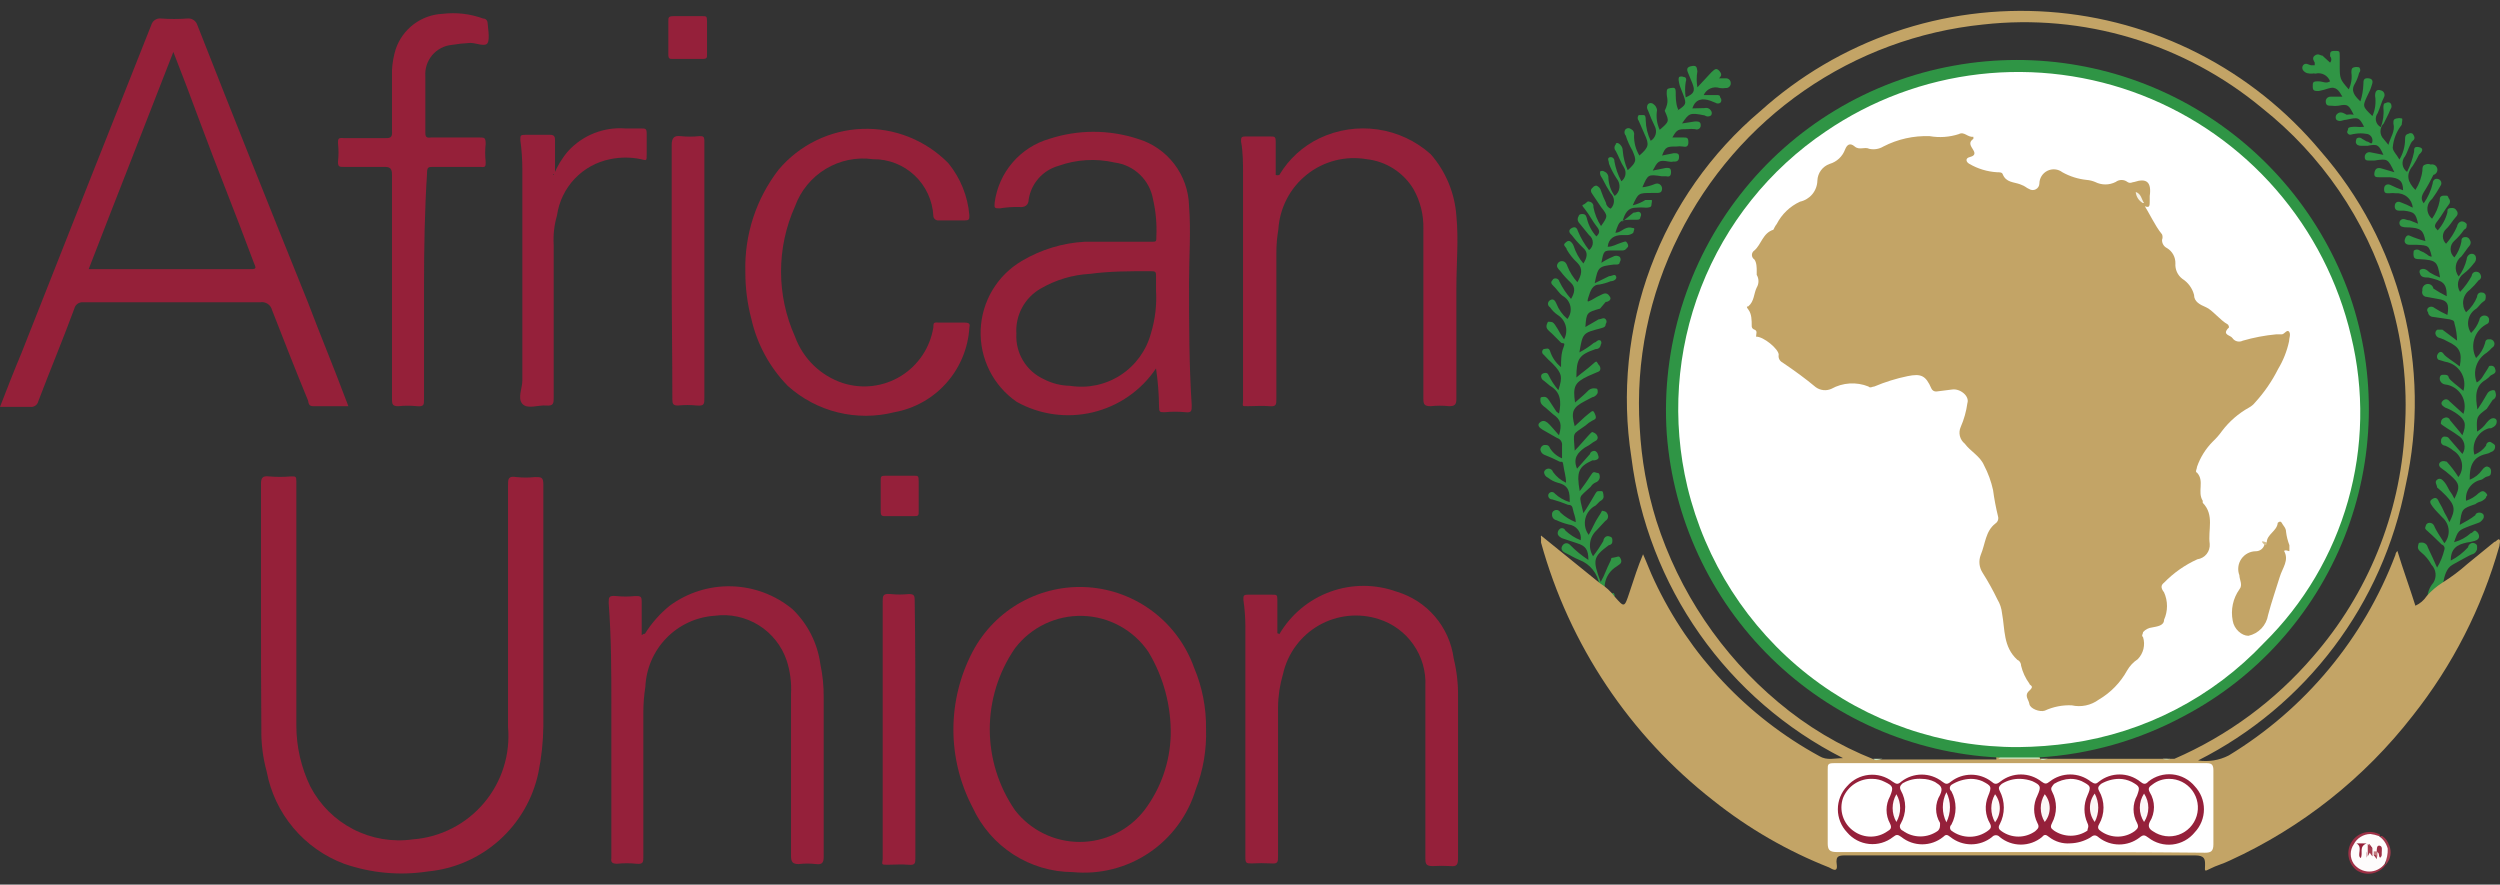 <svg width="130" height="46" viewBox="0 0 130 46" fill="none" xmlns="http://www.w3.org/2000/svg">
<rect x="0" y="0" width="130" height="46" fill="#333333" stroke="none"/>
<g id="Group">
<path id="Vector" d="M13.572 31.828V25.137C13.572 24.842 13.677 24.737 13.971 24.772C14.363 24.807 14.758 24.807 15.15 24.772C15.375 24.772 15.41 24.772 15.41 25.033V37.72C15.409 38.822 15.658 39.909 16.138 40.9C16.636 41.855 17.416 42.632 18.372 43.123C19.328 43.615 20.413 43.798 21.477 43.646C22.186 43.592 22.878 43.396 23.512 43.071C24.146 42.746 24.709 42.298 25.168 41.753C25.628 41.209 25.975 40.578 26.189 39.897C26.404 39.217 26.481 38.5 26.417 37.789C26.417 33.601 26.417 29.395 26.417 25.241C26.417 24.911 26.417 24.737 26.85 24.807C27.173 24.842 27.498 24.842 27.821 24.807C28.15 24.807 28.254 24.807 28.254 25.206V37.755C28.245 38.572 28.158 39.387 27.994 40.188C27.706 41.543 26.994 42.77 25.962 43.692C24.93 44.614 23.633 45.183 22.257 45.315C20.79 45.541 19.29 45.403 17.889 44.915C16.863 44.53 15.954 43.886 15.25 43.046C14.545 42.206 14.069 41.197 13.867 40.118C13.67 39.4 13.576 38.656 13.59 37.911C13.572 35.878 13.572 33.844 13.572 31.828Z" fill="#952039"/>
<path id="Vector_2" d="M66.527 32.975C67.128 31.951 68.067 31.171 69.181 30.768C70.295 30.364 71.515 30.365 72.629 30.768C73.405 30.999 74.097 31.45 74.623 32.066C75.149 32.683 75.486 33.439 75.593 34.244C75.753 34.898 75.829 35.569 75.818 36.242V44.637C75.818 44.984 75.732 45.071 75.42 45.036C75.114 45.019 74.807 45.019 74.501 45.036C74.189 45.036 74.12 44.95 74.12 44.671V35.669C74.155 34.902 73.936 34.145 73.496 33.517C73.058 32.888 72.423 32.422 71.693 32.193C71.18 32.028 70.638 31.971 70.102 32.028C69.566 32.084 69.047 32.251 68.579 32.519C68.111 32.788 67.704 33.15 67.384 33.585C67.063 34.019 66.837 34.516 66.718 35.043C66.551 35.608 66.463 36.193 66.458 36.781V44.532C66.458 44.81 66.458 44.932 66.094 44.897C65.759 44.88 65.424 44.88 65.089 44.897C64.811 44.897 64.759 44.897 64.759 44.567V38.31C64.759 36.416 64.759 34.47 64.759 32.593C64.759 32.121 64.724 31.651 64.655 31.185C64.655 30.994 64.655 30.924 64.881 30.924H66.146C66.389 30.924 66.423 30.924 66.423 31.185V32.923C66.423 32.94 66.493 32.94 66.527 32.975Z" fill="#95203A"/>
<path id="Vector_3" d="M33.524 32.975C33.872 32.413 34.311 31.914 34.824 31.498C35.755 30.812 36.888 30.457 38.043 30.488C39.198 30.52 40.31 30.936 41.203 31.672C41.998 32.434 42.512 33.445 42.659 34.539C42.78 35.11 42.838 35.693 42.832 36.277V44.567C42.832 44.88 42.728 44.967 42.433 44.932C42.134 44.897 41.831 44.897 41.532 44.932C41.203 44.932 41.133 44.81 41.133 44.498V36.086C41.165 35.498 41.089 34.908 40.908 34.348C40.65 33.585 40.135 32.935 39.452 32.51C38.769 32.086 37.96 31.912 37.164 32.019C36.214 32.082 35.32 32.495 34.655 33.178C33.989 33.862 33.599 34.767 33.558 35.721C33.488 36.163 33.453 36.611 33.454 37.059V44.55C33.454 44.828 33.454 44.95 33.09 44.915C32.756 44.88 32.419 44.88 32.085 44.915C31.825 44.915 31.756 44.828 31.79 44.619V36.677C31.79 34.939 31.79 33.201 31.652 31.359C31.652 31.063 31.652 30.959 32.033 30.994C32.361 31.029 32.693 31.029 33.021 30.994C33.298 30.994 33.368 30.994 33.368 31.289V33.027C33.489 32.94 33.524 32.94 33.524 32.975Z" fill="#95203A"/>
<path id="Vector_4" d="M66.527 9.095C67.022 8.264 67.752 7.598 68.625 7.184C69.562 6.74 70.61 6.582 71.636 6.731C72.662 6.879 73.622 7.326 74.397 8.018C75.181 8.914 75.65 10.044 75.732 11.233C75.853 12.467 75.732 13.701 75.732 14.97V20.757C75.732 21.052 75.628 21.122 75.35 21.122C75.033 21.087 74.714 21.087 74.397 21.122C74.085 21.122 74.016 21.035 74.016 20.757V11.893C74.033 11.169 73.853 10.454 73.496 9.825C73.236 9.398 72.882 9.037 72.462 8.769C72.041 8.501 71.564 8.333 71.069 8.278C70.524 8.185 69.965 8.207 69.429 8.344C68.894 8.481 68.392 8.73 67.959 9.075C67.526 9.419 67.169 9.851 66.914 10.343C66.658 10.835 66.509 11.375 66.475 11.928C66.405 12.336 66.37 12.748 66.371 13.162V20.722C66.371 21.035 66.371 21.157 66.007 21.122C65.643 21.087 65.262 21.122 64.898 21.122C64.534 21.122 64.638 21.122 64.638 20.861V9.095C64.638 8.504 64.638 7.896 64.534 7.357C64.534 7.166 64.534 7.097 64.759 7.097H66.059C66.267 7.097 66.337 7.097 66.337 7.357V9.095C66.398 9.12 66.466 9.12 66.527 9.095Z" fill="#95203A"/>
<path id="Vector_5" d="M38.758 14.136C38.704 12.215 39.317 10.335 40.492 8.817C41.029 8.182 41.692 7.666 42.439 7.302C43.186 6.938 44.001 6.733 44.831 6.702C45.661 6.671 46.488 6.814 47.26 7.121C48.032 7.429 48.732 7.894 49.315 8.487C49.944 9.259 50.325 10.204 50.407 11.198C50.407 11.389 50.407 11.459 50.181 11.459H48.812C48.779 11.464 48.745 11.462 48.713 11.453C48.68 11.444 48.65 11.428 48.624 11.407C48.598 11.386 48.577 11.359 48.561 11.329C48.546 11.3 48.537 11.267 48.535 11.233C48.494 10.429 48.145 9.673 47.56 9.122C46.975 8.571 46.2 8.269 45.397 8.279C44.544 8.159 43.675 8.337 42.936 8.784C42.198 9.23 41.635 9.916 41.341 10.729C40.862 11.794 40.614 12.95 40.614 14.118C40.614 15.287 40.862 16.442 41.341 17.507C41.548 18.073 41.88 18.584 42.312 19.003C42.745 19.421 43.266 19.736 43.837 19.923C44.337 20.082 44.864 20.131 45.384 20.067C45.904 20.003 46.404 19.827 46.85 19.552C47.296 19.276 47.677 18.907 47.968 18.471C48.259 18.034 48.452 17.539 48.535 17.02C48.535 16.812 48.535 16.742 48.812 16.777H50.181C50.441 16.777 50.441 16.881 50.407 17.038C50.342 18.103 49.922 19.115 49.215 19.913C48.508 20.71 47.554 21.246 46.507 21.435C45.541 21.68 44.529 21.683 43.562 21.444C42.595 21.205 41.701 20.73 40.96 20.062C40.022 19.1 39.368 17.897 39.071 16.586C38.86 15.786 38.755 14.963 38.758 14.136Z" fill="#952039"/>
<path id="Vector_6" d="M22.049 14.901V20.758C22.049 21.036 22.049 21.157 21.684 21.122C21.362 21.088 21.037 21.088 20.714 21.122C20.419 21.122 20.384 21.036 20.384 20.758V9.096C20.384 8.748 20.28 8.679 19.986 8.679C19.275 8.679 18.582 8.679 17.888 8.679C17.646 8.679 17.576 8.679 17.576 8.418C17.611 8.095 17.611 7.768 17.576 7.445C17.576 7.219 17.576 7.149 17.888 7.184H19.986C20.28 7.184 20.419 7.184 20.384 6.784C20.384 5.742 20.384 4.699 20.384 3.639C20.404 3.273 20.468 2.911 20.575 2.561C20.75 2.043 21.076 1.589 21.513 1.26C21.949 0.932 22.474 0.743 23.019 0.719C23.728 0.634 24.446 0.717 25.117 0.962C25.29 0.962 25.359 1.101 25.359 1.223C25.359 1.345 25.481 2.005 25.359 2.231C25.238 2.457 24.753 2.231 24.458 2.231C24.133 2.247 23.809 2.282 23.487 2.335C23.092 2.375 22.727 2.568 22.471 2.873C22.216 3.178 22.089 3.571 22.118 3.969C22.118 4.942 22.118 5.95 22.118 6.941C22.118 7.219 22.326 7.149 22.413 7.149H24.926C25.186 7.149 25.255 7.149 25.255 7.48C25.221 7.791 25.221 8.106 25.255 8.418C25.255 8.644 25.255 8.714 24.995 8.679H22.534C22.274 8.679 22.205 8.679 22.205 9.026C22.083 10.956 22.049 12.937 22.049 14.901Z" fill="#952039"/>
<path id="Vector_7" d="M83.965 31.029C83.677 30.857 83.41 30.653 83.168 30.421C83.127 30.13 83.009 29.855 82.826 29.626C82.643 29.396 82.402 29.221 82.128 29.117C81.868 29.013 81.625 28.857 81.4 28.752C81.174 28.648 81.157 28.491 81.261 28.352C81.365 28.213 81.538 28.213 81.66 28.352C81.944 28.64 82.257 28.897 82.596 29.117C82.596 28.578 82.457 28.387 82.006 28.248L81.226 27.988C81.226 27.988 81.001 27.883 81.001 27.744C80.997 27.692 81.008 27.64 81.033 27.594C81.058 27.548 81.094 27.509 81.14 27.483C81.163 27.472 81.189 27.466 81.216 27.465C81.242 27.464 81.268 27.469 81.292 27.479C81.317 27.488 81.339 27.503 81.358 27.522C81.376 27.541 81.39 27.563 81.4 27.588C81.631 27.806 81.901 27.977 82.197 28.092C82.212 27.997 82.207 27.9 82.183 27.807C82.159 27.713 82.117 27.626 82.059 27.55C82.001 27.474 81.927 27.41 81.844 27.363C81.76 27.315 81.668 27.285 81.573 27.275C81.352 27.221 81.138 27.145 80.932 27.049C80.868 27.037 80.81 27.002 80.768 26.951C80.727 26.9 80.705 26.837 80.706 26.771C80.699 26.725 80.706 26.678 80.728 26.637C80.75 26.596 80.785 26.564 80.828 26.545C80.855 26.53 80.885 26.521 80.915 26.519C80.946 26.516 80.977 26.52 81.006 26.529C81.035 26.539 81.062 26.555 81.085 26.575C81.108 26.596 81.127 26.621 81.14 26.649C81.371 26.866 81.642 27.038 81.937 27.153C81.937 26.875 81.833 26.719 81.798 26.51C81.764 26.302 81.694 26.25 81.538 26.25C81.272 26.141 81 26.049 80.724 25.971C80.533 25.971 80.464 25.78 80.533 25.676C80.602 25.572 80.758 25.537 80.862 25.676C81.08 25.877 81.341 26.026 81.625 26.11C81.625 25.641 81.625 25.241 81.001 25.102C80.817 25.051 80.646 24.962 80.498 24.842C80.439 24.818 80.387 24.778 80.35 24.725C80.314 24.673 80.293 24.61 80.29 24.546C80.304 24.495 80.335 24.45 80.377 24.417C80.419 24.385 80.471 24.367 80.524 24.367C80.578 24.367 80.629 24.385 80.671 24.417C80.714 24.45 80.744 24.495 80.758 24.546C80.933 24.787 81.165 24.978 81.434 25.102C81.434 24.772 81.33 24.477 81.296 24.199C81.261 23.921 81.192 24.042 81.105 24.008C80.84 23.872 80.568 23.75 80.29 23.643C80.237 23.618 80.191 23.579 80.157 23.53C80.123 23.481 80.104 23.424 80.1 23.364C80.105 23.312 80.126 23.262 80.16 23.222C80.194 23.181 80.24 23.152 80.29 23.139C80.464 23.139 80.533 23.139 80.602 23.312C80.751 23.547 80.969 23.729 81.226 23.834C81.226 23.573 81.226 23.364 81.226 23.173C81.238 23.087 81.218 22.998 81.171 22.925C81.123 22.852 81.05 22.798 80.966 22.774L80.204 22.339C80.03 22.235 79.926 22.096 80.065 21.974C80.204 21.852 80.325 21.87 80.464 21.974C80.602 22.078 80.828 22.374 81.07 22.635C81.226 22.061 81.174 21.835 80.758 21.54L80.36 21.192C80.238 21.105 80.1 21.001 80.1 20.827C80.1 20.653 80.1 20.653 80.273 20.636C80.446 20.619 80.533 20.792 80.602 20.897L80.932 21.401L81.07 21.505C81.192 20.897 81.174 20.393 80.602 20.062C80.464 19.958 80.325 19.819 80.238 19.767C80.152 19.715 80.065 19.489 80.238 19.419C80.412 19.35 80.498 19.419 80.533 19.524C80.668 19.799 80.837 20.056 81.036 20.288C81.261 19.593 81.226 19.419 80.741 18.915C80.576 18.768 80.42 18.611 80.273 18.446C80.248 18.43 80.227 18.409 80.213 18.383C80.198 18.357 80.191 18.328 80.191 18.298C80.191 18.269 80.198 18.24 80.213 18.214C80.227 18.188 80.248 18.166 80.273 18.151C80.394 18.151 80.533 18.046 80.602 18.255C80.706 18.584 80.905 18.874 81.174 19.089C81.174 18.759 81.174 18.394 81.296 18.081C81.417 17.768 81.296 17.89 81.174 17.82L80.706 17.351C80.568 17.212 80.36 17.108 80.429 16.882C80.498 16.656 80.533 16.743 80.672 16.743C80.81 16.743 80.932 17.021 81.001 17.108C81.099 17.294 81.209 17.474 81.33 17.647C81.447 17.433 81.478 17.183 81.417 16.947C81.356 16.711 81.207 16.508 81.001 16.378C80.843 16.272 80.708 16.136 80.602 15.978C80.57 15.96 80.543 15.934 80.524 15.902C80.505 15.87 80.495 15.833 80.495 15.796C80.495 15.758 80.505 15.722 80.524 15.69C80.543 15.658 80.57 15.631 80.602 15.613C80.758 15.509 80.862 15.613 80.932 15.787C81.053 16.097 81.25 16.372 81.504 16.587C81.576 16.495 81.628 16.389 81.655 16.276C81.682 16.162 81.684 16.044 81.661 15.93C81.638 15.816 81.59 15.708 81.521 15.614C81.452 15.521 81.363 15.443 81.261 15.387C81.07 15.248 80.966 15.04 80.758 14.848C80.55 14.657 80.758 14.57 80.758 14.518C80.786 14.497 80.819 14.483 80.853 14.478C80.888 14.473 80.924 14.476 80.956 14.489C80.989 14.501 81.018 14.521 81.041 14.547C81.064 14.574 81.08 14.606 81.088 14.64C81.247 14.968 81.451 15.272 81.694 15.544C81.868 15.248 81.954 14.97 81.694 14.71C81.492 14.524 81.306 14.32 81.14 14.101C81.036 13.98 80.897 13.875 81.001 13.701C81.023 13.662 81.057 13.63 81.096 13.608C81.136 13.587 81.181 13.577 81.226 13.58C81.4 13.58 81.469 13.736 81.504 13.841C81.626 14.148 81.802 14.43 82.024 14.675C82.232 14.31 82.336 13.98 82.024 13.667C81.804 13.466 81.617 13.231 81.469 12.972C81.469 12.867 81.261 12.763 81.365 12.659C81.469 12.554 81.538 12.502 81.625 12.537C81.712 12.572 81.798 12.694 81.833 12.798C81.939 13.13 82.11 13.437 82.336 13.701C82.526 13.406 82.596 13.128 82.336 12.902C82.116 12.693 81.913 12.466 81.729 12.224C81.59 12.103 81.538 11.963 81.729 11.859C81.92 11.755 82.006 11.859 82.058 12.033C82.205 12.382 82.397 12.709 82.63 13.006C82.691 12.961 82.741 12.902 82.775 12.834C82.809 12.766 82.827 12.691 82.827 12.615C82.827 12.539 82.809 12.464 82.775 12.396C82.741 12.328 82.691 12.27 82.63 12.224L82.093 11.564C82.058 11.516 82.039 11.458 82.039 11.399C82.039 11.339 82.058 11.281 82.093 11.234C82.093 11.234 82.093 11.129 82.284 11.129C82.474 11.129 82.492 11.268 82.526 11.39C82.61 11.727 82.777 12.038 83.012 12.294C83.22 12.103 83.185 11.963 83.012 11.755C82.838 11.546 82.648 11.164 82.422 10.886C82.197 10.608 82.284 10.695 82.422 10.591C82.561 10.486 82.544 10.451 82.648 10.486C82.68 10.491 82.711 10.501 82.738 10.518C82.766 10.534 82.791 10.556 82.81 10.582C82.829 10.607 82.843 10.637 82.851 10.668C82.859 10.7 82.861 10.732 82.856 10.764C82.922 11.118 83.057 11.454 83.254 11.755C83.618 11.234 83.618 11.234 83.254 10.764L82.821 10.121C82.717 9.982 82.682 9.861 82.821 9.756C82.843 9.725 82.871 9.7 82.904 9.682C82.937 9.664 82.974 9.653 83.012 9.652C83.072 9.674 83.126 9.711 83.169 9.76C83.211 9.808 83.241 9.867 83.254 9.93C83.328 10.144 83.414 10.353 83.514 10.556C83.514 10.66 83.618 10.799 83.757 10.851C83.811 10.799 83.853 10.737 83.882 10.669C83.911 10.6 83.926 10.526 83.926 10.451C83.926 10.377 83.911 10.303 83.882 10.234C83.853 10.166 83.811 10.104 83.757 10.052C83.599 9.805 83.454 9.55 83.324 9.287C83.202 9.096 83.202 9.096 83.202 8.922C83.235 8.898 83.275 8.885 83.315 8.885C83.356 8.885 83.395 8.898 83.428 8.922C83.493 8.948 83.548 8.994 83.586 9.053C83.623 9.112 83.641 9.182 83.636 9.252C83.652 9.591 83.766 9.917 83.965 10.191C84.033 10.14 84.09 10.075 84.132 10.002C84.175 9.928 84.202 9.846 84.211 9.761C84.221 9.677 84.213 9.591 84.189 9.51C84.165 9.428 84.124 9.352 84.069 9.287C83.909 9.047 83.775 8.791 83.67 8.522C83.67 8.383 83.566 8.262 83.67 8.192C83.701 8.176 83.736 8.169 83.77 8.171C83.805 8.173 83.838 8.185 83.866 8.204C83.895 8.224 83.918 8.251 83.932 8.283C83.946 8.314 83.952 8.349 83.948 8.383C84.011 8.749 84.134 9.101 84.312 9.426C84.419 9.346 84.493 9.229 84.519 9.097C84.544 8.965 84.52 8.828 84.451 8.714C84.277 8.453 84.173 8.123 84.017 7.845C83.976 7.8 83.953 7.741 83.953 7.679C83.953 7.618 83.976 7.559 84.017 7.514C84.017 7.41 84.138 7.41 84.242 7.514C84.347 7.619 84.381 7.723 84.381 7.827C84.41 8.181 84.498 8.528 84.641 8.853C85.109 8.418 85.109 8.349 84.884 7.827C84.74 7.58 84.623 7.318 84.537 7.045C84.496 7 84.473 6.941 84.473 6.88C84.473 6.819 84.496 6.76 84.537 6.715C84.575 6.681 84.625 6.662 84.676 6.662C84.727 6.662 84.776 6.681 84.814 6.715C84.872 6.741 84.919 6.787 84.948 6.844C84.976 6.901 84.984 6.966 84.971 7.028C84.96 7.4 85.056 7.768 85.248 8.088C85.751 7.653 85.768 7.514 85.508 6.958L85.213 6.28C85.178 6.239 85.158 6.187 85.158 6.133C85.158 6.078 85.178 6.026 85.213 5.985C85.213 5.985 85.369 5.985 85.473 5.985C85.577 5.985 85.577 6.159 85.577 6.246C85.585 6.619 85.674 6.987 85.837 7.323C85.963 7.247 86.055 7.125 86.094 6.983C86.133 6.84 86.115 6.688 86.045 6.558C85.915 6.293 85.799 6.02 85.698 5.742C85.663 5.694 85.644 5.636 85.644 5.577C85.644 5.517 85.663 5.459 85.698 5.411C85.737 5.377 85.786 5.358 85.837 5.358C85.888 5.358 85.938 5.377 85.976 5.411C86.028 5.447 86.073 5.493 86.106 5.547C86.139 5.601 86.159 5.661 86.166 5.724C86.108 6.072 86.156 6.43 86.305 6.75C86.808 6.315 86.808 6.315 86.565 5.759C86.808 5.272 86.669 5.099 86.669 4.873C86.669 4.647 86.669 4.612 86.877 4.577C87.085 4.542 87.137 4.577 87.137 4.803C87.137 5.029 87.137 5.377 87.241 5.637C87.345 5.898 87.241 5.637 87.241 5.742C87.675 5.446 87.709 5.411 87.536 4.942C87.362 4.473 87.362 4.542 87.311 4.299C87.258 4.056 87.311 4.038 87.311 4.004C87.349 3.986 87.39 3.977 87.432 3.977C87.474 3.977 87.515 3.986 87.553 4.004C87.709 4.004 87.692 4.177 87.657 4.264C87.614 4.529 87.614 4.799 87.657 5.064C88.091 4.873 88.16 4.734 88.004 4.334C87.848 3.934 87.831 3.934 87.761 3.743C87.692 3.552 87.761 3.465 88.004 3.43C88.247 3.395 88.229 3.534 88.264 3.708C88.216 3.984 88.216 4.266 88.264 4.542L88.992 3.76C89.131 3.639 89.235 3.5 89.391 3.673C89.547 3.847 89.529 3.934 89.391 4.073C89.529 4.073 89.668 4.073 89.737 4.073C89.769 4.071 89.801 4.075 89.832 4.085C89.862 4.095 89.89 4.111 89.914 4.132C89.938 4.153 89.958 4.179 89.972 4.207C89.987 4.236 89.995 4.267 89.997 4.299C90.003 4.335 90 4.372 89.989 4.407C89.978 4.442 89.959 4.474 89.934 4.501C89.909 4.528 89.879 4.549 89.844 4.562C89.81 4.575 89.774 4.58 89.737 4.577C89.634 4.594 89.529 4.594 89.425 4.577C89.266 4.524 89.093 4.531 88.939 4.599C88.785 4.666 88.662 4.789 88.593 4.942C88.836 4.942 88.992 4.942 89.2 4.942C89.408 4.942 89.425 4.942 89.46 5.081C89.493 5.117 89.511 5.163 89.511 5.212C89.511 5.26 89.493 5.307 89.46 5.342C89.422 5.369 89.376 5.383 89.33 5.383C89.283 5.383 89.238 5.369 89.2 5.342L88.94 5.238C88.541 5.099 88.16 5.133 88.004 5.637L88.645 5.62C88.708 5.604 88.774 5.609 88.833 5.634C88.893 5.659 88.942 5.703 88.975 5.759C89 5.794 89.014 5.837 89.014 5.881C89.014 5.924 89 5.967 88.975 6.002C88.927 6.038 88.869 6.057 88.81 6.057C88.751 6.057 88.693 6.038 88.645 6.002C87.865 5.846 87.831 5.881 87.466 6.419L88.143 6.315C88.299 6.315 88.437 6.315 88.437 6.506C88.441 6.543 88.434 6.58 88.419 6.613C88.404 6.646 88.38 6.675 88.35 6.696C88.32 6.717 88.285 6.73 88.249 6.733C88.212 6.737 88.176 6.73 88.143 6.715C88.01 6.7 87.876 6.7 87.744 6.715C87.276 6.715 87.207 6.715 86.964 7.149H87.536C87.709 7.149 87.796 7.149 87.796 7.393C87.796 7.636 87.675 7.653 87.501 7.619C87.392 7.602 87.281 7.602 87.172 7.619C86.704 7.619 86.6 7.619 86.427 8.088L87.033 7.966C87.207 7.966 87.311 7.966 87.311 8.157C87.311 8.349 87.207 8.418 87.033 8.401C86.948 8.421 86.859 8.421 86.773 8.401C86.236 8.296 86.201 8.401 85.941 8.87L86.635 8.731C86.808 8.731 86.894 8.731 86.894 8.957C86.894 9.183 86.773 9.2 86.635 9.165H86.409C85.698 9.061 85.698 9.061 85.404 9.739C85.631 9.714 85.853 9.655 86.062 9.565C86.102 9.548 86.146 9.541 86.189 9.544C86.233 9.548 86.275 9.563 86.311 9.587C86.347 9.611 86.377 9.644 86.397 9.683C86.417 9.722 86.427 9.765 86.427 9.808C86.427 10.034 86.27 10.034 86.132 10.034H85.906C85.196 10.034 85.196 10.034 84.901 10.677C85.134 10.621 85.357 10.527 85.56 10.399C85.698 10.399 85.802 10.399 85.872 10.399C85.941 10.399 85.872 10.573 85.872 10.677C85.872 10.782 85.698 10.799 85.594 10.799C85.422 10.782 85.247 10.782 85.075 10.799C84.659 10.799 84.502 11.06 84.364 11.529L84.936 11.06C85.075 11.06 85.196 10.956 85.3 11.06C85.324 11.093 85.337 11.132 85.337 11.173C85.337 11.213 85.324 11.253 85.3 11.286C85.3 11.46 85.109 11.425 85.005 11.425C84.26 11.425 84.208 11.425 84 12.103C84.225 12.103 84.364 11.929 84.572 11.859C84.78 11.79 84.832 11.859 84.936 11.859C85.04 11.859 84.936 12.033 84.936 12.085C84.936 12.137 84.728 12.224 84.641 12.224H84.329C83.965 12.224 83.636 12.398 83.601 12.832C83.861 12.832 84.069 12.694 84.294 12.624C84.52 12.554 84.537 12.52 84.606 12.624C84.676 12.728 84.693 12.832 84.606 12.885C84.579 12.933 84.538 12.972 84.489 12.997C84.44 13.021 84.384 13.031 84.329 13.024H83.896C83.393 13.024 83.393 13.024 83.272 13.667C83.457 13.543 83.655 13.438 83.861 13.354C83.915 13.318 83.978 13.299 84.043 13.299C84.108 13.299 84.171 13.318 84.225 13.354C84.256 13.394 84.273 13.443 84.273 13.493C84.273 13.543 84.256 13.592 84.225 13.632C84.225 13.788 84.034 13.754 83.93 13.754C83.133 13.858 83.098 13.858 82.925 14.727L83.67 14.362C83.826 14.362 83.965 14.223 84.034 14.362C84.104 14.501 83.93 14.623 83.757 14.623C83.567 14.701 83.37 14.759 83.168 14.796C82.804 14.796 82.7 15.127 82.596 15.457C82.492 15.787 82.596 15.665 82.769 15.596C82.947 15.484 83.132 15.385 83.324 15.3C83.532 15.196 83.636 15.3 83.722 15.439C83.809 15.579 83.636 15.7 83.497 15.7L83.202 16.048C82.526 16.239 82.492 16.239 82.44 17.004L83.133 16.604C83.272 16.604 83.393 16.482 83.497 16.604C83.525 16.638 83.541 16.681 83.541 16.726C83.541 16.77 83.525 16.813 83.497 16.847C83.497 17.038 83.324 17.038 83.237 17.073C82.301 17.316 82.301 17.316 82.128 18.324C82.398 18.183 82.654 18.014 82.89 17.82C82.994 17.82 83.098 17.612 83.237 17.716C83.26 17.746 83.272 17.783 83.272 17.82C83.272 17.858 83.26 17.895 83.237 17.925C83.235 17.957 83.226 17.988 83.212 18.017C83.198 18.045 83.178 18.071 83.154 18.092C83.13 18.113 83.102 18.129 83.071 18.139C83.041 18.149 83.009 18.153 82.977 18.151C82.11 18.446 81.972 18.655 81.972 19.628C82.249 19.385 82.544 19.193 82.804 18.95C83.064 18.707 83.012 18.811 83.116 18.95C83.146 18.976 83.171 19.008 83.189 19.044C83.207 19.079 83.217 19.119 83.22 19.159C83.22 19.332 83.081 19.332 82.977 19.385L82.578 19.558C81.885 19.889 81.781 20.097 81.902 20.931C82.18 20.688 82.37 20.532 82.613 20.288C82.663 20.247 82.722 20.218 82.785 20.203C82.848 20.188 82.914 20.188 82.977 20.201C83.081 20.201 83.081 20.288 83.081 20.393C83.081 20.497 82.942 20.636 82.804 20.653L82.405 20.862C81.781 21.192 81.677 21.401 81.885 22.165C82.145 21.939 82.336 21.731 82.578 21.54C82.821 21.349 82.838 21.296 82.942 21.54C83.046 21.783 82.942 21.8 82.804 21.87C82.672 21.941 82.549 22.028 82.44 22.131C81.746 22.635 81.816 22.409 81.885 23.434C82.145 23.173 82.336 22.93 82.578 22.669C82.821 22.409 82.769 22.461 82.873 22.495C82.926 22.514 82.974 22.546 83.01 22.588C83.047 22.631 83.072 22.683 83.081 22.739C83.081 22.913 82.942 22.93 82.838 23C82.705 23.108 82.559 23.202 82.405 23.278C82.041 23.538 81.781 23.834 82.006 24.372L82.682 23.608C82.682 23.503 82.873 23.399 82.977 23.469C83.081 23.538 83.081 23.608 83.116 23.712C83.15 23.816 83.116 23.903 82.908 23.938H82.804C82.076 24.268 81.972 24.546 82.145 25.537C82.336 25.276 82.509 25.05 82.682 24.772C82.856 24.494 82.873 24.546 83.012 24.581C83.15 24.616 83.15 24.581 83.185 24.738C83.197 24.811 83.183 24.886 83.145 24.95C83.107 25.013 83.047 25.061 82.977 25.085C82.869 25.131 82.778 25.21 82.717 25.311C82.041 25.954 82.11 25.676 82.336 26.684C82.544 26.389 82.717 26.076 82.873 25.815C83.029 25.554 83.012 25.537 83.185 25.537C83.358 25.537 83.341 25.537 83.376 25.711C83.41 25.884 83.376 25.971 83.185 26.076L82.977 26.284C82.843 26.351 82.726 26.447 82.633 26.564C82.54 26.681 82.474 26.818 82.439 26.964C82.404 27.11 82.402 27.261 82.432 27.408C82.462 27.555 82.524 27.693 82.613 27.814C82.804 27.483 82.942 27.119 83.15 26.823C83.358 26.528 83.237 26.545 83.41 26.58C83.449 26.586 83.485 26.602 83.515 26.626C83.546 26.651 83.569 26.683 83.584 26.719C83.602 26.749 83.614 26.783 83.618 26.819C83.623 26.854 83.62 26.89 83.61 26.924C83.601 26.958 83.584 26.99 83.562 27.017C83.539 27.045 83.511 27.067 83.48 27.084L83.012 27.588C82.832 27.756 82.717 27.981 82.685 28.226C82.654 28.47 82.708 28.717 82.838 28.926C83.035 28.672 83.215 28.405 83.376 28.127C83.376 28.022 83.48 27.848 83.653 27.883C83.826 27.918 83.844 27.988 83.844 28.092C83.844 28.196 83.844 28.318 83.653 28.352C82.838 28.961 82.804 29.117 83.237 30.264C83.445 29.899 83.549 29.552 83.705 29.256C83.861 28.961 83.705 29.03 83.913 28.995C84.121 28.961 84.173 28.891 84.242 28.995C84.312 29.1 84.347 29.221 84.242 29.326L84.052 29.465C83.765 29.638 83.558 29.918 83.477 30.244C83.396 30.57 83.447 30.915 83.618 31.203C83.861 30.664 83.965 30.82 83.965 31.029Z" fill="#309545"/>
<path id="Vector_8" d="M127.04 30.333C126.806 30.606 126.531 30.84 126.225 31.028C126.251 30.758 126.36 30.503 126.537 30.298C126.627 30.153 126.666 29.981 126.647 29.811C126.628 29.641 126.553 29.482 126.433 29.36C126.298 29.112 126.115 28.893 125.896 28.717C125.774 28.613 125.705 28.526 125.74 28.387C125.774 28.247 125.74 28.213 125.93 28.213C126.002 28.211 126.073 28.234 126.13 28.279C126.187 28.323 126.226 28.386 126.242 28.456C126.398 28.786 126.572 29.151 126.728 29.516C126.902 29.225 127.03 28.908 127.109 28.578C127.117 28.552 127.12 28.524 127.117 28.497C127.115 28.469 127.107 28.443 127.094 28.419C127.081 28.394 127.063 28.373 127.042 28.355C127.021 28.338 126.997 28.325 126.97 28.317C126.728 28.091 126.537 27.883 126.294 27.674C126.052 27.465 126.104 27.483 126.138 27.344C126.147 27.299 126.17 27.259 126.205 27.231C126.24 27.202 126.284 27.187 126.329 27.187C126.502 27.187 126.572 27.309 126.606 27.413C126.641 27.518 126.936 27.987 127.109 28.247C127.271 28.055 127.35 27.808 127.331 27.557C127.311 27.307 127.194 27.074 127.005 26.909C126.832 26.718 126.676 26.579 126.502 26.353C126.329 26.127 126.329 26.04 126.502 25.936C126.676 25.832 126.762 25.936 126.832 26.11C126.938 26.282 127.03 26.462 127.109 26.649C127.206 26.811 127.293 26.979 127.369 27.153C127.698 26.51 127.664 26.284 127.196 25.78C127.048 25.626 126.892 25.481 126.728 25.345C126.728 25.206 126.572 25.067 126.728 24.945C126.884 24.824 127.005 24.945 127.109 25.067C127.213 25.189 127.3 25.38 127.369 25.502C127.471 25.637 127.558 25.782 127.629 25.936C127.941 25.31 127.906 25.137 127.404 24.702C127.256 24.57 127.1 24.448 126.936 24.337C126.797 24.233 126.797 24.076 126.936 24.007C127.074 23.937 127.178 24.007 127.23 24.007C127.456 24.255 127.659 24.523 127.837 24.806C127.917 24.702 127.974 24.581 128.004 24.453C128.034 24.325 128.037 24.191 128.013 24.062C127.988 23.932 127.937 23.809 127.862 23.701C127.787 23.593 127.69 23.502 127.577 23.433C127.447 23.324 127.301 23.236 127.144 23.173C127.04 23.173 126.901 23.068 126.936 22.929C126.929 22.881 126.939 22.833 126.965 22.791C126.99 22.75 127.029 22.719 127.074 22.703C127.196 22.703 127.3 22.703 127.369 22.825L128.045 23.607C128.097 23.529 128.133 23.44 128.149 23.347C128.165 23.254 128.161 23.158 128.139 23.067C128.116 22.975 128.074 22.889 128.016 22.815C127.958 22.74 127.885 22.679 127.802 22.634C127.577 22.46 127.369 22.356 127.144 22.2C126.918 22.043 126.901 22.06 126.936 21.921C126.942 21.876 126.961 21.833 126.992 21.799C127.023 21.764 127.064 21.741 127.109 21.73C127.136 21.716 127.166 21.708 127.196 21.707C127.226 21.705 127.257 21.711 127.285 21.722C127.313 21.734 127.338 21.751 127.359 21.774C127.379 21.796 127.395 21.823 127.404 21.852C127.629 22.13 127.837 22.356 128.045 22.634C128.27 22.06 128.201 21.834 127.768 21.522C127.575 21.385 127.365 21.273 127.144 21.191C126.97 21.087 126.901 20.983 127.005 20.861C127.109 20.74 127.265 20.722 127.369 20.861L128.097 21.522C128.156 21.358 128.177 21.184 128.158 21.011C128.14 20.838 128.083 20.672 127.991 20.525C127.899 20.378 127.775 20.253 127.628 20.161C127.482 20.069 127.316 20.011 127.144 19.992C127.074 19.982 127.009 19.949 126.959 19.899C126.909 19.849 126.877 19.784 126.866 19.714C126.866 19.627 126.866 19.488 127.04 19.488C127.213 19.488 127.3 19.488 127.334 19.627C127.369 19.766 127.802 20.062 128.097 20.323C128.146 20.16 128.16 19.989 128.137 19.821C128.115 19.652 128.056 19.491 127.966 19.348C127.875 19.204 127.755 19.082 127.613 18.989C127.471 18.897 127.311 18.836 127.144 18.81L126.866 18.724C126.745 18.724 126.676 18.55 126.762 18.411C126.849 18.272 126.97 18.254 127.074 18.411C127.178 18.567 127.629 18.828 127.906 19.054C128.045 18.324 127.906 18.046 127.265 17.75C127.141 17.675 127.006 17.616 126.866 17.576C126.81 17.567 126.758 17.54 126.718 17.499C126.678 17.459 126.651 17.407 126.641 17.351C126.636 17.309 126.643 17.267 126.661 17.23C126.68 17.193 126.709 17.162 126.745 17.142C126.745 17.142 126.936 17.142 127.005 17.142L127.768 17.715C127.761 17.41 127.715 17.106 127.629 16.812C127.629 16.638 127.473 16.638 127.369 16.603L126.537 16.482C126.398 16.482 126.26 16.377 126.26 16.238C126.245 16.224 126.232 16.206 126.224 16.187C126.216 16.167 126.212 16.146 126.212 16.125C126.212 16.104 126.216 16.083 126.224 16.064C126.232 16.044 126.245 16.027 126.26 16.012C126.305 15.971 126.363 15.948 126.424 15.948C126.485 15.948 126.544 15.971 126.589 16.012C126.805 16.151 127.031 16.273 127.265 16.377C127.369 15.804 127.265 15.613 126.762 15.543L126.19 15.439C126.151 15.439 126.113 15.429 126.078 15.41C126.043 15.392 126.014 15.365 125.991 15.333C125.969 15.3 125.955 15.263 125.951 15.224C125.946 15.185 125.951 15.145 125.965 15.109C125.951 15.033 125.968 14.954 126.012 14.891C126.056 14.827 126.123 14.784 126.199 14.77C126.275 14.756 126.353 14.773 126.417 14.817C126.48 14.861 126.523 14.928 126.537 15.004C126.76 15.152 126.991 15.285 127.23 15.404C127.23 14.709 127.04 14.605 126.277 14.431C126.104 14.431 125.896 14.431 125.844 14.24C125.825 14.208 125.816 14.172 125.816 14.135C125.816 14.099 125.825 14.063 125.844 14.031C126.052 13.909 126.19 14.031 126.346 14.17C126.517 14.274 126.697 14.362 126.884 14.431C126.745 13.597 126.71 13.527 125.809 13.475C125.688 13.475 125.549 13.475 125.514 13.336C125.48 13.197 125.514 13.093 125.514 13.04C125.559 12.999 125.618 12.976 125.679 12.976C125.74 12.976 125.799 12.999 125.844 13.04C125.974 13.086 126.096 13.15 126.208 13.232C126.208 13.232 126.346 13.371 126.45 13.336C126.312 12.762 126.277 12.762 125.653 12.728H125.289C125.116 12.728 125.012 12.623 125.046 12.467C125.081 12.31 125.185 12.189 125.306 12.258C125.57 12.372 125.843 12.465 126.121 12.536C126.017 11.963 125.878 11.859 125.254 11.824C125.081 11.824 124.908 11.824 124.821 11.737C124.787 11.699 124.768 11.649 124.768 11.598C124.768 11.547 124.787 11.497 124.821 11.459C124.977 11.303 125.116 11.459 125.306 11.459L125.74 11.633C125.618 11.094 125.549 11.024 125.012 10.955H124.804C124.7 10.955 124.526 10.955 124.526 10.729C124.526 10.503 124.7 10.451 124.838 10.52C125.053 10.598 125.261 10.691 125.462 10.799C125.445 10.585 125.344 10.387 125.182 10.247C125.02 10.107 124.809 10.037 124.596 10.051C124.475 10.034 124.352 10.034 124.232 10.051C124.058 10.051 123.972 10.051 123.972 9.825C123.972 9.599 124.162 9.547 124.301 9.617C124.514 9.724 124.734 9.817 124.96 9.895C124.96 9.391 124.734 9.252 124.266 9.217H123.729C123.573 9.217 123.434 9.217 123.469 8.991C123.504 8.765 123.625 8.713 123.798 8.748L124.509 8.956C124.162 8.244 124.162 8.244 123.469 8.348H123.226C123.07 8.348 122.966 8.348 122.966 8.157C122.966 8.123 122.973 8.09 122.986 8.059C123 8.029 123.019 8.001 123.043 7.978C123.068 7.955 123.097 7.938 123.128 7.927C123.16 7.916 123.193 7.911 123.226 7.913L123.937 8.053C123.694 7.514 123.625 7.479 123.105 7.583H122.862C122.741 7.583 122.602 7.583 122.533 7.479C122.464 7.375 122.533 7.27 122.533 7.218C122.552 7.199 122.575 7.183 122.601 7.173C122.626 7.162 122.653 7.157 122.68 7.157C122.708 7.157 122.735 7.162 122.76 7.173C122.785 7.183 122.808 7.199 122.828 7.218L123.07 7.357C123.209 7.357 123.33 7.583 123.365 7.357C123.372 7.309 123.369 7.26 123.356 7.212C123.343 7.165 123.321 7.121 123.29 7.084C123.258 7.046 123.22 7.015 123.176 6.993C123.132 6.972 123.084 6.959 123.036 6.958C122.846 6.926 122.653 6.926 122.464 6.958C122.325 6.958 122.204 7.062 122.1 6.958C121.996 6.853 122.1 6.801 122.1 6.697C122.1 6.593 122.36 6.593 122.498 6.593C122.642 6.611 122.788 6.611 122.932 6.593C122.672 6.089 122.637 6.089 121.996 6.228C121.84 6.228 121.666 6.367 121.493 6.228C121.468 6.189 121.455 6.143 121.455 6.097C121.455 6.051 121.468 6.006 121.493 5.967C121.666 5.758 121.84 5.863 122.03 5.967C122.151 5.946 122.274 5.946 122.394 5.967C122.134 5.463 122.1 5.393 121.597 5.498C121.476 5.513 121.354 5.513 121.233 5.498C121.06 5.498 120.938 5.498 120.938 5.254C120.94 5.222 120.949 5.191 120.963 5.162C120.977 5.134 120.997 5.108 121.021 5.087C121.046 5.066 121.074 5.05 121.104 5.04C121.134 5.03 121.166 5.026 121.198 5.028H121.805C121.632 4.733 121.493 4.472 121.094 4.594C120.924 4.652 120.751 4.699 120.574 4.733C120.366 4.733 120.262 4.733 120.262 4.507C120.262 4.281 120.262 4.229 120.54 4.229C120.817 4.229 120.938 4.368 121.164 4.229C121.109 4.079 121 3.956 120.859 3.882C120.718 3.808 120.555 3.789 120.401 3.829C120.344 3.813 120.284 3.813 120.228 3.829C120.072 3.829 119.898 3.829 119.76 3.655C119.733 3.617 119.718 3.572 119.718 3.525C119.718 3.478 119.733 3.433 119.76 3.395C119.898 3.221 120.072 3.395 120.193 3.395H120.366C120.366 3.395 120.366 3.291 120.366 3.256C120.366 3.221 120.176 3.03 120.366 2.891C120.557 2.752 120.644 2.891 120.765 2.891L121.164 3.256C121.205 3.211 121.228 3.152 121.228 3.091C121.228 3.029 121.205 2.97 121.164 2.926C121.164 2.717 121.164 2.647 121.406 2.647C121.649 2.647 121.666 2.647 121.666 2.891V3.36C121.666 4.107 121.666 4.107 122.134 4.646C122.265 4.377 122.314 4.074 122.273 3.777C122.273 3.638 122.273 3.534 122.412 3.499C122.55 3.464 122.602 3.499 122.672 3.499C122.691 3.518 122.706 3.541 122.717 3.567C122.727 3.592 122.733 3.619 122.733 3.647C122.733 3.674 122.727 3.701 122.717 3.727C122.706 3.752 122.691 3.775 122.672 3.795C122.627 3.983 122.557 4.164 122.464 4.333C122.204 4.733 122.464 5.011 122.741 5.272C122.835 4.979 122.887 4.675 122.897 4.368C122.897 4.194 122.897 4.038 123.174 4.073C123.452 4.107 123.365 4.333 123.33 4.438C123.275 4.625 123.199 4.805 123.105 4.976C122.845 5.532 122.845 5.532 123.365 6.036C123.513 5.704 123.561 5.336 123.504 4.976C123.504 4.733 123.608 4.629 123.798 4.698C123.835 4.705 123.87 4.72 123.9 4.743C123.93 4.766 123.955 4.795 123.971 4.829C123.988 4.862 123.997 4.9 123.997 4.937C123.997 4.975 123.988 5.012 123.972 5.046C123.833 5.307 123.764 5.602 123.642 5.88C123.599 5.936 123.568 6.001 123.552 6.071C123.536 6.14 123.535 6.212 123.55 6.282C123.565 6.351 123.595 6.417 123.638 6.473C123.681 6.53 123.736 6.577 123.798 6.61C123.925 6.296 123.972 5.956 123.937 5.619C123.937 5.498 123.937 5.359 124.058 5.359C124.094 5.333 124.136 5.32 124.18 5.32C124.223 5.32 124.266 5.333 124.301 5.359C124.339 5.405 124.36 5.464 124.36 5.524C124.36 5.584 124.339 5.642 124.301 5.689C124.197 5.967 124.058 6.193 123.954 6.419C123.9 6.472 123.857 6.536 123.828 6.606C123.799 6.676 123.784 6.751 123.784 6.827C123.784 6.903 123.799 6.978 123.828 7.049C123.857 7.119 123.9 7.182 123.954 7.236L124.197 7.531C124.301 7.131 124.561 6.836 124.457 6.419C124.457 6.262 124.457 6.193 124.63 6.158C124.804 6.123 124.821 6.158 124.89 6.158C124.96 6.158 124.89 6.384 124.89 6.488C124.622 6.828 124.459 7.239 124.422 7.67C124.422 7.861 124.63 8.035 124.769 8.296C124.96 7.982 125.062 7.621 125.064 7.253C125.064 7.131 125.064 6.992 125.237 6.958C125.27 6.934 125.309 6.921 125.35 6.921C125.39 6.921 125.43 6.934 125.462 6.958C125.566 7.097 125.601 7.218 125.462 7.323C125.324 7.427 125.202 7.896 125.064 8.122C125.013 8.181 124.976 8.25 124.954 8.324C124.932 8.398 124.926 8.477 124.935 8.554C124.945 8.63 124.971 8.704 125.011 8.771C125.051 8.837 125.104 8.894 125.168 8.939C125.335 8.609 125.458 8.258 125.532 7.896C125.532 7.722 125.532 7.601 125.792 7.653C126.052 7.705 125.965 7.896 125.792 8.035C125.695 8.239 125.585 8.437 125.462 8.626C125.098 9.061 125.185 9.46 125.601 9.877C125.798 9.574 125.922 9.229 125.965 8.869C125.965 8.73 125.965 8.591 126.121 8.557C126.165 8.537 126.212 8.527 126.26 8.527C126.307 8.527 126.355 8.537 126.398 8.557C126.47 8.538 126.545 8.549 126.609 8.586C126.672 8.624 126.718 8.685 126.736 8.756C126.755 8.828 126.744 8.904 126.707 8.967C126.669 9.031 126.608 9.077 126.537 9.095C126.387 9.406 126.22 9.708 126.034 9.999C125.896 10.242 125.896 10.381 126.034 10.572C126.255 10.258 126.414 9.904 126.502 9.53C126.502 9.373 126.624 9.269 126.762 9.304C126.801 9.31 126.838 9.327 126.868 9.352C126.899 9.377 126.922 9.409 126.936 9.446C126.95 9.483 126.955 9.523 126.948 9.562C126.942 9.601 126.926 9.638 126.901 9.669C126.771 9.904 126.626 10.13 126.468 10.347C126.392 10.409 126.33 10.487 126.288 10.575C126.246 10.664 126.224 10.761 126.224 10.859C126.224 10.957 126.246 11.055 126.288 11.143C126.33 11.232 126.392 11.31 126.468 11.372C126.666 11.091 126.802 10.771 126.866 10.434C126.866 10.312 126.866 10.173 127.092 10.173C127.317 10.173 127.265 10.173 127.334 10.312C127.376 10.357 127.399 10.416 127.399 10.477C127.399 10.538 127.376 10.597 127.334 10.642C127.126 10.903 126.97 11.216 126.762 11.476C126.554 11.737 126.589 11.806 126.762 11.98C127.003 11.713 127.175 11.391 127.265 11.042C127.265 10.903 127.265 10.816 127.49 10.816C127.538 10.81 127.587 10.818 127.63 10.839C127.674 10.861 127.709 10.895 127.733 10.938C127.773 10.98 127.796 11.036 127.796 11.094C127.796 11.152 127.773 11.208 127.733 11.25C127.525 11.476 127.404 11.72 127.196 11.911C127.143 11.96 127.101 12.019 127.073 12.085C127.044 12.15 127.029 12.221 127.029 12.293C127.029 12.365 127.044 12.436 127.073 12.502C127.101 12.568 127.143 12.627 127.196 12.675C127.434 12.407 127.627 12.102 127.768 11.772C127.768 11.685 127.872 11.511 128.028 11.511C128.076 11.516 128.122 11.531 128.164 11.555C128.206 11.579 128.242 11.611 128.27 11.65C128.27 11.806 128.27 11.876 128.132 11.945C127.988 12.156 127.819 12.349 127.629 12.519C127.567 12.573 127.517 12.64 127.482 12.715C127.448 12.79 127.43 12.871 127.43 12.954C127.43 13.036 127.448 13.117 127.482 13.193C127.517 13.268 127.567 13.334 127.629 13.388C127.81 13.146 127.934 12.867 127.993 12.571C127.993 12.467 127.993 12.328 128.201 12.328C128.249 12.324 128.296 12.336 128.336 12.361C128.377 12.386 128.408 12.423 128.426 12.467C128.459 12.509 128.476 12.561 128.476 12.615C128.476 12.668 128.459 12.72 128.426 12.762C128.253 12.971 128.149 13.145 127.993 13.336C127.914 13.394 127.848 13.468 127.798 13.552C127.748 13.637 127.715 13.73 127.702 13.828C127.69 13.925 127.696 14.024 127.722 14.119C127.749 14.213 127.793 14.302 127.854 14.379C128.051 14.108 128.193 13.801 128.27 13.475C128.27 13.336 128.392 13.197 128.53 13.197C128.575 13.194 128.62 13.207 128.658 13.232C128.695 13.257 128.724 13.293 128.738 13.336C128.758 13.4 128.759 13.469 128.741 13.534C128.722 13.599 128.685 13.657 128.634 13.701C128.482 13.905 128.301 14.087 128.097 14.24C127.954 14.344 127.857 14.5 127.824 14.674C127.792 14.849 127.828 15.029 127.924 15.178C128.163 14.929 128.367 14.649 128.53 14.344C128.53 14.24 128.634 14.101 128.808 14.135C128.853 14.141 128.896 14.161 128.93 14.192C128.964 14.223 128.988 14.264 128.998 14.309C129.01 14.333 129.016 14.359 129.017 14.385C129.018 14.412 129.013 14.438 129.003 14.462C128.994 14.487 128.979 14.509 128.96 14.527C128.941 14.546 128.919 14.56 128.894 14.57C128.753 14.751 128.596 14.919 128.426 15.074C128.338 15.138 128.262 15.219 128.205 15.312C128.147 15.405 128.108 15.508 128.091 15.617C128.073 15.725 128.077 15.835 128.101 15.942C128.126 16.049 128.172 16.149 128.236 16.238C128.488 16.022 128.685 15.748 128.808 15.439C128.808 15.317 128.894 15.178 129.068 15.213C129.113 15.212 129.157 15.227 129.192 15.256C129.227 15.285 129.25 15.325 129.258 15.369C129.258 15.543 129.258 15.613 129.137 15.682C129.016 15.752 128.894 15.943 128.773 16.047C128.668 16.109 128.578 16.192 128.506 16.291C128.435 16.389 128.385 16.502 128.359 16.621C128.333 16.74 128.331 16.863 128.355 16.983C128.379 17.102 128.427 17.216 128.496 17.316C128.691 17.127 128.84 16.895 128.929 16.638C128.929 16.516 129.068 16.377 129.241 16.412C129.287 16.418 129.33 16.438 129.364 16.469C129.398 16.5 129.422 16.541 129.432 16.586C129.432 16.742 129.432 16.812 129.258 16.881C128.967 17.049 128.751 17.324 128.657 17.649C128.564 17.973 128.599 18.321 128.756 18.619C128.978 18.405 129.14 18.135 129.224 17.837C129.224 17.837 129.224 17.611 129.449 17.646C129.499 17.638 129.551 17.648 129.595 17.673C129.639 17.698 129.673 17.738 129.692 17.785C129.716 17.838 129.719 17.899 129.699 17.954C129.68 18.009 129.64 18.054 129.588 18.081C129.504 18.176 129.411 18.264 129.31 18.341C129.056 18.497 128.865 18.737 128.769 19.02C128.674 19.302 128.682 19.61 128.79 19.888C129.05 19.749 129.12 19.523 129.293 19.28C129.466 19.036 129.38 19.019 129.553 19.019C129.598 19.018 129.642 19.034 129.677 19.062C129.712 19.091 129.736 19.131 129.744 19.175C129.848 19.419 129.623 19.453 129.518 19.523C129.44 19.607 129.353 19.683 129.258 19.749C128.686 20.079 128.721 20.618 128.825 21.296C129.016 21.018 129.154 20.792 129.31 20.514C129.338 20.452 129.381 20.398 129.436 20.358C129.491 20.319 129.555 20.294 129.622 20.288C129.727 20.288 129.744 20.288 129.779 20.462C129.797 20.526 129.791 20.595 129.762 20.656C129.734 20.717 129.684 20.765 129.622 20.792L129.31 21.261C128.773 21.661 128.773 21.661 128.808 22.443C129.007 22.324 129.178 22.164 129.31 21.974C129.432 21.834 129.57 21.695 129.744 21.765C129.77 21.778 129.791 21.798 129.807 21.822C129.822 21.847 129.83 21.875 129.831 21.904C129.831 22.13 129.675 22.2 129.536 22.269H129.432C129.149 22.35 128.91 22.54 128.767 22.797C128.624 23.055 128.589 23.358 128.669 23.642C128.913 23.548 129.124 23.385 129.276 23.173C129.276 23.034 129.432 22.929 129.536 22.999C129.64 23.068 129.744 23.103 129.744 23.207C129.75 23.273 129.732 23.34 129.694 23.394C129.656 23.448 129.6 23.487 129.536 23.503C129.457 23.555 129.369 23.591 129.276 23.607C128.565 23.764 128.409 24.268 128.426 24.945C128.685 24.844 128.908 24.669 129.068 24.441C129.172 24.302 129.276 24.233 129.362 24.268C129.41 24.279 129.453 24.305 129.484 24.343C129.515 24.381 129.533 24.427 129.536 24.476C129.536 24.615 129.536 24.737 129.362 24.772C129.189 24.806 129.137 24.911 129.033 24.945C128.786 24.992 128.567 25.131 128.418 25.335C128.27 25.538 128.205 25.79 128.236 26.04C128.482 25.958 128.708 25.822 128.894 25.641C129.033 25.536 129.137 25.484 129.276 25.641C129.414 25.797 129.276 25.78 129.276 25.849C129.276 25.919 129.12 26.023 129.016 26.075C128.908 26.096 128.806 26.144 128.721 26.214C128.01 26.457 128.01 26.457 127.906 27.292L128.34 27.048C128.472 26.97 128.6 26.883 128.721 26.788C128.721 26.683 128.912 26.614 129.05 26.683C129.189 26.753 129.154 26.857 129.154 26.909C129.154 26.962 129.016 27.153 128.877 27.187L128.444 27.344C127.82 27.587 127.82 27.587 127.612 28.195C127.934 28.11 128.231 27.949 128.478 27.726C128.582 27.726 128.652 27.518 128.756 27.622C128.801 27.65 128.838 27.688 128.866 27.733C128.893 27.779 128.909 27.83 128.912 27.883C128.912 28.022 128.808 28.091 128.686 28.126C128.551 28.167 128.411 28.196 128.27 28.213C127.768 28.317 127.438 28.526 127.438 29.151C127.778 28.975 128.083 28.74 128.34 28.456C128.34 28.352 128.496 28.178 128.669 28.247C128.842 28.317 128.808 28.421 128.808 28.526C128.808 28.63 128.704 28.786 128.565 28.821C128.426 28.856 127.872 29.186 127.542 29.36C127.213 29.534 127.109 29.951 127.04 30.333Z" fill="#309545"/>
<path id="Vector_9" d="M28.792 9.096C28.974 8.639 29.232 8.216 29.554 7.844C29.929 7.439 30.39 7.123 30.903 6.922C31.417 6.72 31.969 6.637 32.518 6.68H33.333C33.558 6.68 33.628 6.68 33.628 6.94C33.628 7.201 33.628 7.653 33.628 8.018C33.628 8.383 33.628 8.348 33.333 8.279C32.802 8.166 32.252 8.166 31.721 8.279C31.017 8.419 30.373 8.776 29.879 9.299C29.386 9.822 29.066 10.486 28.965 11.198C28.82 11.694 28.761 12.212 28.792 12.728V20.653C28.792 20.966 28.792 21.122 28.393 21.087C27.994 21.053 27.422 21.296 27.162 21C26.902 20.705 27.162 20.184 27.162 19.784C27.162 16.152 27.162 12.502 27.162 8.852C27.164 8.329 27.129 7.806 27.058 7.288C27.058 7.045 27.058 7.01 27.318 7.01H28.601C28.826 7.01 28.861 7.114 28.861 7.288V9.026C28.688 9.096 28.757 9.096 28.792 9.096Z" fill="#95203A"/>
<path id="Vector_10" d="M34.928 14.066V7.549C34.928 7.149 35.066 7.045 35.396 7.079C35.718 7.114 36.044 7.114 36.366 7.079C36.557 7.079 36.627 7.079 36.627 7.34V20.688C36.627 21 36.627 21.122 36.228 21.087C35.905 21.053 35.58 21.053 35.257 21.087C34.997 21.087 34.962 21 34.962 20.757C34.962 18.55 34.928 16.343 34.928 14.066Z" fill="#95203A"/>
<path id="Vector_11" d="M47.599 37.946V44.602C47.599 44.88 47.599 45.002 47.235 44.967C46.871 44.932 46.541 44.967 46.177 44.967C45.813 44.967 45.865 44.967 45.9 44.672V31.289C45.9 30.994 45.9 30.855 46.299 30.89C46.621 30.924 46.947 30.924 47.269 30.89C47.547 30.89 47.564 30.994 47.564 31.237C47.599 33.427 47.599 35.704 47.599 37.946Z" fill="#95203A"/>
<path id="Vector_12" d="M45.796 25.814V25.015C45.796 24.772 45.796 24.737 46.073 24.737H47.512C47.737 24.737 47.772 24.737 47.772 25.015V26.579C47.772 26.805 47.772 26.84 47.512 26.84H46.073C45.865 26.84 45.796 26.84 45.796 26.579V25.814Z" fill="#95203A"/>
<path id="Vector_13" d="M36.765 2.022V2.839C36.765 2.995 36.765 3.065 36.522 3.065H34.997C34.824 3.065 34.754 3.065 34.754 2.839V1.101C34.754 0.91 34.754 0.84 35.032 0.84H36.522C36.73 0.84 36.765 0.84 36.765 1.101V2.022Z" fill="#95203A"/>
<path id="Vector_14" d="M124.058 44.967C123.891 45.203 123.637 45.365 123.352 45.417C123.067 45.469 122.773 45.407 122.533 45.245C122.315 45.071 122.17 44.821 122.127 44.545C122.084 44.269 122.146 43.987 122.301 43.755C122.456 43.522 122.693 43.357 122.964 43.292C123.235 43.227 123.52 43.266 123.764 43.402C123.764 43.402 123.764 43.507 123.66 43.541C123.556 43.576 123.4 43.541 123.296 43.541C123.111 43.511 122.921 43.545 122.758 43.636C122.594 43.728 122.466 43.872 122.394 44.045C122.325 44.209 122.312 44.392 122.356 44.564C122.399 44.737 122.498 44.89 122.637 45.001C122.78 45.129 122.959 45.208 123.149 45.226C123.339 45.245 123.53 45.203 123.694 45.106C123.807 45.036 123.922 44.972 124.041 44.914C124.041 44.914 124.093 44.914 124.058 44.967Z" fill="#9E3146"/>
<path id="Vector_15" d="M124.058 44.967C124.051 44.954 124.047 44.939 124.047 44.923C124.047 44.908 124.051 44.893 124.058 44.88C124.022 44.632 124.022 44.38 124.058 44.133C124.058 44.133 124.058 43.976 124.232 43.941C124.307 44.11 124.33 44.298 124.3 44.48C124.269 44.663 124.185 44.832 124.058 44.967Z" fill="#A53F51"/>
<path id="Vector_16" d="M124.232 43.976C124.235 44.028 124.235 44.081 124.232 44.133C124.04 43.94 123.881 43.717 123.764 43.472C123.764 43.472 123.764 43.472 123.868 43.472C123.959 43.528 124.038 43.601 124.101 43.687C124.163 43.774 124.208 43.872 124.232 43.976Z" fill="#A2394C"/>
<path id="Vector_17" d="M83.965 31.029C84.468 31.602 84.468 31.602 84.728 30.82C84.988 30.038 85.161 29.482 85.439 28.821C85.664 29.325 85.803 29.725 86.028 30.194C87.848 34.073 90.853 37.269 94.608 39.319C95.007 39.562 95.406 39.423 95.839 39.423C92.866 37.919 90.308 35.707 88.388 32.979C86.469 30.252 85.248 27.093 84.832 23.781C84.312 20.455 84.657 17.051 85.832 13.897C87.007 10.743 88.973 7.946 91.54 5.776C93.567 3.951 95.939 2.553 98.516 1.667C101.092 0.78 103.821 0.423 106.538 0.616C109.255 0.809 111.906 1.548 114.333 2.79C116.759 4.032 118.911 5.751 120.661 7.844C122.711 10.188 124.181 12.982 124.952 16.002C125.723 19.022 125.773 22.181 125.098 25.224C124.512 28.28 123.233 31.161 121.361 33.644C119.488 36.127 117.073 38.145 114.299 39.544C114.845 39.627 115.403 39.536 115.894 39.284C119.862 36.874 122.913 33.204 124.561 28.856C124.561 28.856 124.561 28.752 124.665 28.648C124.96 29.621 125.306 30.559 125.601 31.498C125.841 31.389 126.046 31.214 126.19 30.994C126.428 30.724 126.702 30.49 127.005 30.299C127.465 30.011 127.9 29.685 128.305 29.325L129.709 28.178C129.796 28.178 129.9 27.987 129.969 28.057C130.039 28.126 129.969 28.282 129.969 28.387C129.065 31.6 127.533 34.601 125.462 37.216C122.947 40.455 119.689 43.037 115.963 44.741C115.617 44.915 115.253 45.002 114.923 45.175C114.594 45.349 114.663 45.28 114.663 44.984C114.663 44.689 114.663 44.48 114.126 44.48H96.012C95.648 44.48 95.44 44.48 95.51 44.95C95.579 45.419 95.249 45.175 95.111 45.106C92.945 44.252 90.918 43.081 89.096 41.63C84.748 38.24 81.606 33.535 80.134 28.213C80.134 28.213 80.134 28.057 80.134 27.987C80.122 27.942 80.122 27.893 80.134 27.848L83.203 30.333C83.499 30.514 83.758 30.75 83.965 31.029ZM97.486 39.492H103.812C103.812 39.284 103.812 39.284 103.518 39.284C100.96 39.055 98.473 38.316 96.203 37.111C94.457 36.148 92.882 34.903 91.54 33.427C89.836 31.566 88.542 29.366 87.742 26.971C86.941 24.575 86.653 22.038 86.895 19.523C87.131 17.153 87.838 14.854 88.975 12.763C90.677 9.655 93.247 7.114 96.369 5.45C99.492 3.786 103.03 3.072 106.551 3.395C107.934 3.512 109.3 3.78 110.625 4.194C113.748 5.201 116.54 7.039 118.702 9.513C119.995 10.966 121.032 12.629 121.77 14.431C122.735 16.854 123.178 19.454 123.07 22.061C122.974 24.525 122.362 26.941 121.275 29.154C120.188 31.366 118.65 33.325 116.761 34.904C114.293 37.026 111.298 38.437 108.094 38.988C107.505 39.093 106.863 39.197 106.361 39.249C106.257 39.249 106.014 39.249 106.083 39.458H112.67C112.738 39.474 112.81 39.474 112.878 39.458H113.069C115.843 38.255 118.309 36.437 120.28 34.139C123.129 30.871 124.806 26.742 125.046 22.408C125.218 19.976 124.924 17.534 124.18 15.213C123.014 11.424 120.73 8.079 117.628 5.62C115.624 3.956 113.307 2.714 110.814 1.968C108.321 1.221 105.704 0.985 103.119 1.275C99.777 1.616 96.576 2.799 93.812 4.714C91.049 6.628 88.812 9.211 87.311 12.224C85.75 15.318 85.044 18.774 85.265 22.234C85.352 23.881 85.644 25.509 86.132 27.083C87.311 30.769 89.511 34.042 92.476 36.52C93.964 37.773 95.644 38.777 97.451 39.492H97.486Z" fill="#C3A466"/>
<path id="Vector_18" d="M105.043 44.307H95.51C95.111 44.307 95.041 44.167 95.041 43.837C95.041 42.569 95.041 41.3 95.041 40.031C95.041 39.753 95.041 39.684 95.371 39.684H114.75C115.027 39.684 115.097 39.788 115.097 40.066C115.097 41.369 115.097 42.638 115.097 43.907C115.097 44.272 114.958 44.341 114.663 44.341C111.457 44.307 108.25 44.307 105.043 44.307Z" fill="white"/>
<path id="Vector_19" d="M97.416 39.458H103.483C103.656 39.458 103.778 39.458 103.916 39.458C103.933 39.426 103.958 39.399 103.988 39.381C104.019 39.362 104.054 39.353 104.09 39.353C104.694 39.284 105.305 39.284 105.91 39.353C105.946 39.353 105.981 39.362 106.011 39.381C106.042 39.399 106.067 39.426 106.083 39.458C106.222 39.597 106.343 39.458 106.517 39.458H112.861C112.732 39.506 112.591 39.506 112.462 39.458H97.884C97.642 39.527 97.486 39.562 97.416 39.458Z" fill="#CBE5C1"/>
<path id="Vector_20" d="M18.114 21.122H16.276C16.051 21.122 16.051 20.966 16.017 20.826C15.375 19.262 14.751 17.681 14.144 16.117C14.111 15.986 14.031 15.873 13.919 15.799C13.806 15.725 13.67 15.695 13.538 15.717H4.333C4.229 15.706 4.123 15.733 4.037 15.794C3.951 15.854 3.89 15.944 3.865 16.047C3.276 17.646 2.6 19.262 1.993 20.861C1.972 20.957 1.916 21.041 1.835 21.096C1.755 21.15 1.656 21.172 1.56 21.157C1.075 21.157 0.537 21.157 0 21.157C0.364 20.218 0.728 19.28 1.109 18.376C3.363 12.658 5.599 7.01 7.87 1.292C7.901 1.186 7.969 1.096 8.061 1.035C8.153 0.975 8.263 0.949 8.372 0.962C8.828 0.996 9.286 0.996 9.742 0.962C9.846 0.95 9.951 0.972 10.042 1.025C10.133 1.079 10.204 1.16 10.244 1.257C12.134 6.071 14.04 10.833 16.017 15.734C16.675 17.472 17.351 19.089 17.975 20.757C18.01 20.861 18.079 21 18.114 21.122ZM5.044 13.996H12.914C13.347 13.996 13.347 13.996 13.174 13.597C12.272 11.164 11.302 8.783 10.4 6.349C9.95 5.133 9.499 3.934 9.014 2.7C7.54 6.506 6.067 10.225 4.611 13.996H5.044Z" fill="#952039"/>
<path id="Vector_21" d="M60.114 19.158C59.342 20.304 58.17 21.119 56.828 21.44C55.487 21.762 54.074 21.568 52.868 20.896C52.267 20.481 51.78 19.92 51.452 19.266C51.125 18.611 50.967 17.884 50.995 17.153C51.023 16.421 51.234 15.708 51.61 15.08C51.986 14.453 52.514 13.93 53.146 13.562C54.137 12.975 55.255 12.635 56.404 12.571C57.548 12.571 58.71 12.571 59.871 12.571C60.131 12.571 60.131 12.571 60.131 12.293C60.161 11.645 60.103 10.996 59.958 10.364C59.873 9.874 59.634 9.424 59.275 9.08C58.916 8.735 58.457 8.516 57.965 8.452C56.992 8.227 55.975 8.288 55.035 8.626C54.639 8.738 54.283 8.961 54.01 9.269C53.736 9.577 53.557 9.957 53.492 10.364C53.492 10.66 53.302 10.799 52.99 10.764C52.659 10.757 52.328 10.78 52.002 10.834C51.724 10.834 51.69 10.834 51.724 10.521C51.828 9.753 52.152 9.033 52.657 8.447C53.161 7.86 53.825 7.434 54.567 7.219C56.06 6.732 57.668 6.732 59.16 7.219C59.914 7.442 60.578 7.898 61.057 8.522C61.537 9.147 61.807 9.907 61.83 10.694C61.934 12.033 61.83 13.336 61.83 14.674C61.83 16.812 61.83 18.932 61.969 21.07C61.969 21.366 61.969 21.47 61.639 21.435C61.282 21.4 60.922 21.4 60.565 21.435C60.304 21.435 60.27 21.435 60.27 21.14C60.263 20.476 60.211 19.814 60.114 19.158ZM60.114 14.396C60.114 14.136 60.114 14.101 59.819 14.101C58.779 14.101 57.705 14.101 56.682 14.24C55.779 14.288 54.899 14.55 54.116 15.005C53.708 15.238 53.372 15.581 53.149 15.996C52.925 16.411 52.822 16.88 52.851 17.351C52.824 17.842 52.945 18.331 53.198 18.752C53.452 19.174 53.826 19.509 54.272 19.714C54.696 19.935 55.165 20.054 55.642 20.062C56.558 20.209 57.497 20.01 58.275 19.503C59.054 18.995 59.616 18.216 59.854 17.316C60.07 16.602 60.158 15.854 60.114 15.109V14.396Z" fill="#952039"/>
<path id="Vector_22" d="M62.714 37.911C62.749 38.985 62.566 40.055 62.177 41.056C61.77 42.403 60.911 43.567 59.744 44.35C58.578 45.133 57.177 45.486 55.78 45.349C54.685 45.344 53.614 45.026 52.693 44.432C51.772 43.838 51.039 42.992 50.58 41.995C49.922 40.744 49.577 39.351 49.577 37.937C49.577 36.523 49.922 35.129 50.58 33.879C51.154 32.797 52.029 31.905 53.099 31.312C54.169 30.72 55.387 30.451 56.606 30.539C57.825 30.628 58.992 31.069 59.966 31.81C60.939 32.551 61.677 33.559 62.09 34.713C62.518 35.724 62.73 36.813 62.714 37.911ZM59.715 33.896C59.334 33.336 58.825 32.874 58.23 32.549C57.636 32.224 56.974 32.044 56.297 32.026C55.62 32.007 54.949 32.15 54.338 32.441C53.727 32.733 53.194 33.166 52.782 33.705C51.927 34.943 51.468 36.413 51.468 37.919C51.468 39.425 51.927 40.896 52.782 42.134C53.18 42.647 53.691 43.062 54.273 43.347C54.856 43.632 55.496 43.781 56.144 43.781C56.793 43.781 57.433 43.632 58.016 43.347C58.598 43.062 59.108 42.647 59.507 42.134C60.357 41.011 60.836 39.65 60.877 38.241C60.908 36.712 60.505 35.205 59.715 33.896Z" fill="#952039"/>
<path id="Vector_23" d="M123.694 43.472C123.928 43.626 124.095 43.862 124.162 44.133C124.172 44.402 124.118 44.67 124.006 44.915C123.913 45.041 123.791 45.143 123.651 45.213C123.511 45.284 123.357 45.321 123.2 45.321C123.044 45.321 122.889 45.284 122.75 45.213C122.61 45.143 122.488 45.041 122.394 44.915C122.292 44.767 122.238 44.591 122.238 44.411C122.238 44.231 122.292 44.055 122.394 43.907C122.476 43.747 122.6 43.612 122.753 43.517C122.906 43.422 123.081 43.37 123.261 43.368C123.409 43.386 123.554 43.421 123.694 43.472Z" fill="#FEFCFC"/>
<path id="Vector_24" d="M105.979 39.388H103.882C99.458 39.16 95.269 37.321 92.101 34.218C88.932 31.114 87.001 26.959 86.669 22.53C86.378 18.059 87.741 13.636 90.498 10.11C93.254 6.583 97.211 4.198 101.611 3.412C105.905 2.634 110.334 3.414 114.107 5.611C117.88 7.808 120.75 11.28 122.204 15.404C123.602 19.483 123.497 23.93 121.907 27.937C120.317 31.945 117.347 35.249 113.537 37.25C111.202 38.505 108.623 39.234 105.979 39.388Z" fill="#2F9545"/>
<path id="Vector_25" d="M107.661 43.854C107.263 43.887 106.867 43.77 106.551 43.524C106.413 43.42 106.326 43.35 106.187 43.524C105.877 43.78 105.488 43.919 105.086 43.919C104.685 43.919 104.296 43.78 103.986 43.524C103.961 43.495 103.931 43.471 103.896 43.455C103.862 43.439 103.824 43.431 103.786 43.431C103.748 43.431 103.711 43.439 103.676 43.455C103.642 43.471 103.611 43.495 103.587 43.524C103.28 43.771 102.898 43.905 102.504 43.905C102.11 43.905 101.728 43.771 101.42 43.524C101.247 43.385 101.178 43.385 101.039 43.524C100.732 43.771 100.349 43.905 99.956 43.905C99.562 43.905 99.18 43.771 98.872 43.524C98.682 43.385 98.612 43.385 98.439 43.524C98.086 43.802 97.64 43.931 97.194 43.886C96.748 43.841 96.337 43.624 96.047 43.281C95.74 42.958 95.568 42.528 95.568 42.082C95.568 41.635 95.74 41.206 96.047 40.883C96.336 40.549 96.74 40.339 97.178 40.294C97.615 40.249 98.054 40.372 98.404 40.639C98.612 40.778 98.682 40.813 98.872 40.639C99.175 40.405 99.547 40.278 99.93 40.278C100.312 40.278 100.684 40.405 100.987 40.639C101.178 40.778 101.247 40.813 101.455 40.639C101.757 40.409 102.125 40.285 102.504 40.285C102.882 40.285 103.251 40.409 103.552 40.639C103.708 40.778 103.812 40.813 104.02 40.639C104.325 40.401 104.7 40.272 105.086 40.272C105.473 40.272 105.848 40.401 106.152 40.639C106.343 40.778 106.413 40.778 106.586 40.639C106.89 40.401 107.266 40.272 107.652 40.272C108.038 40.272 108.413 40.401 108.718 40.639C108.926 40.778 108.995 40.778 109.151 40.639C109.456 40.401 109.831 40.272 110.217 40.272C110.604 40.272 110.979 40.401 111.283 40.639C111.457 40.778 111.561 40.813 111.717 40.639C112.07 40.356 112.521 40.224 112.971 40.269C113.421 40.315 113.836 40.535 114.126 40.883C114.433 41.206 114.605 41.635 114.605 42.082C114.605 42.528 114.433 42.958 114.126 43.281C113.84 43.634 113.428 43.861 112.978 43.913C112.528 43.965 112.075 43.838 111.717 43.559C111.526 43.42 111.457 43.385 111.249 43.559C110.947 43.789 110.579 43.913 110.2 43.913C109.821 43.913 109.453 43.789 109.151 43.559C108.961 43.385 108.857 43.42 108.683 43.559C108.372 43.741 108.021 43.843 107.661 43.854Z" fill="#95203A"/>
<path id="Vector_26" d="M122.533 43.855H123.07C122.637 44.028 122.897 44.358 122.758 44.619C122.533 44.48 122.897 44.046 122.533 43.855Z" fill="#952039"/>
<path id="Vector_27" d="M123.764 44.602C123.66 44.515 123.764 44.341 123.59 44.306C123.59 44.133 123.59 43.941 123.746 43.976C123.902 44.011 123.85 44.202 123.85 44.341C123.85 44.48 123.868 44.515 123.764 44.602Z" fill="#9D2F45"/>
<path id="Vector_28" d="M123.365 44.098C123.365 44.098 123.365 44.202 123.365 44.272C123.365 44.341 123.365 44.376 123.365 44.445C123.376 44.473 123.376 44.504 123.365 44.532C123.314 44.472 123.268 44.408 123.226 44.341L123.122 44.532C123.122 44.532 123.122 44.376 123.122 44.272C123.122 44.167 123.122 44.011 123.122 43.907C123.122 43.802 123.226 44.08 123.365 44.098Z" fill="#A53E50"/>
<path id="Vector_29" d="M123.365 44.098C123.14 44.098 123.226 44.011 123.192 43.907C123.157 43.802 123.33 44.046 123.365 44.098Z" fill="#9D2E44"/>
<path id="Vector_30" d="M123.434 44.446V44.272H123.625C123.625 44.376 123.625 44.48 123.625 44.533C123.625 44.585 123.469 44.48 123.434 44.446Z" fill="#C37C81"/>
<path id="Vector_31" d="M123.434 44.446C123.434 44.446 123.573 44.446 123.59 44.533C123.608 44.62 123.59 44.672 123.59 44.672C123.59 44.672 123.59 44.672 123.486 44.533C123.382 44.394 123.434 44.481 123.434 44.446Z" fill="#9F3146"/>
<path id="Vector_32" d="M123.07 44.272C123.07 44.272 123.07 44.446 123.07 44.533C123.078 44.567 123.078 44.603 123.07 44.637C123.098 44.517 123.098 44.392 123.07 44.272Z" fill="#952039"/>
<path id="Vector_33" d="M123.764 44.602C123.764 44.515 123.764 44.376 123.764 44.307C123.781 44.416 123.781 44.528 123.764 44.637V44.602Z" fill="#952039"/>
<path id="Vector_34" d="M104.956 38.849C100.986 38.866 97.126 37.538 94.002 35.081C90.878 32.624 88.673 29.181 87.744 25.311C86.921 21.863 87.169 18.246 88.454 14.944C89.74 11.642 92.002 8.813 94.938 6.836C97.321 5.209 100.064 4.187 102.93 3.858C105.795 3.53 108.697 3.906 111.386 4.952C114.074 5.999 116.469 7.686 118.362 9.867C120.256 12.048 121.592 14.658 122.256 17.473C122.944 20.297 122.889 23.252 122.096 26.049C121.303 28.846 119.799 31.388 117.732 33.427C115.066 36.256 111.521 38.094 107.678 38.641C106.776 38.77 105.867 38.84 104.956 38.849Z" fill="white"/>
<path id="Vector_35" d="M112.791 40.501C113.025 40.499 113.256 40.553 113.465 40.657C113.675 40.762 113.856 40.914 113.996 41.102C114.136 41.29 114.229 41.509 114.269 41.74C114.309 41.971 114.294 42.208 114.226 42.432C114.158 42.656 114.038 42.861 113.876 43.03C113.714 43.199 113.514 43.328 113.294 43.406C113.073 43.483 112.837 43.508 112.605 43.477C112.374 43.446 112.152 43.361 111.959 43.229C111.751 43.107 111.682 42.968 111.786 42.742C111.93 42.511 112.007 42.243 112.007 41.969C112.007 41.696 111.93 41.428 111.786 41.196C111.665 40.97 111.786 40.9 111.925 40.796C112.172 40.603 112.478 40.499 112.791 40.501Z" fill="white"/>
<path id="Vector_36" d="M97.382 40.501C97.599 40.503 97.813 40.556 98.006 40.657C98.439 40.865 98.474 40.935 98.283 41.404C98.163 41.623 98.1 41.868 98.1 42.117C98.1 42.366 98.163 42.611 98.283 42.829C98.404 43.073 98.283 43.142 98.144 43.229C97.89 43.408 97.588 43.504 97.278 43.504C96.967 43.504 96.665 43.408 96.411 43.229C96.137 43.044 95.932 42.773 95.829 42.458C95.725 42.144 95.729 41.803 95.839 41.491C95.961 41.185 96.175 40.926 96.452 40.748C96.729 40.571 97.053 40.484 97.382 40.501Z" fill="white"/>
<path id="Vector_37" d="M107.661 40.501C107.863 40.499 108.064 40.54 108.25 40.622C108.718 40.865 108.753 40.9 108.545 41.37C108.444 41.594 108.392 41.836 108.392 42.082C108.392 42.328 108.444 42.571 108.545 42.795C108.649 43.003 108.545 43.073 108.545 43.194C108.288 43.366 107.986 43.458 107.678 43.458C107.369 43.458 107.068 43.366 106.811 43.194C106.638 43.073 106.603 43.003 106.707 42.795C106.841 42.543 106.911 42.263 106.911 41.978C106.911 41.693 106.841 41.412 106.707 41.161C106.603 40.97 106.707 40.9 106.811 40.761C107.067 40.602 107.36 40.512 107.661 40.501Z" fill="white"/>
<path id="Vector_38" d="M110.191 40.501C110.42 40.502 110.645 40.556 110.85 40.657C111.283 40.9 111.283 40.935 111.127 41.37C111.007 41.588 110.944 41.833 110.944 42.082C110.944 42.331 111.007 42.576 111.127 42.795C111.249 43.038 111.127 43.107 110.989 43.229C110.735 43.408 110.432 43.504 110.122 43.504C109.812 43.504 109.509 43.408 109.255 43.229C109.116 43.142 109.047 43.038 109.151 42.864C109.303 42.6 109.383 42.3 109.383 41.995C109.383 41.69 109.303 41.39 109.151 41.126C109.047 40.935 109.151 40.865 109.255 40.761C109.539 40.595 109.862 40.505 110.191 40.501Z" fill="white"/>
<path id="Vector_39" d="M105.043 40.5C105.262 40.505 105.479 40.546 105.685 40.622C106.118 40.83 106.153 40.9 105.945 41.369C105.833 41.59 105.775 41.834 105.775 42.081C105.775 42.329 105.833 42.573 105.945 42.794C106.083 43.037 105.945 43.107 105.823 43.229C105.569 43.407 105.267 43.503 104.957 43.503C104.646 43.503 104.344 43.407 104.09 43.229C103.951 43.142 103.882 43.037 103.986 42.864C104.126 42.595 104.199 42.297 104.199 41.995C104.199 41.692 104.126 41.394 103.986 41.126C103.882 40.934 103.986 40.865 104.09 40.761C104.376 40.583 104.707 40.492 105.043 40.5Z" fill="white"/>
<path id="Vector_40" d="M102.478 40.501C102.686 40.499 102.893 40.54 103.084 40.622C103.552 40.865 103.587 40.9 103.379 41.404C103.285 41.634 103.245 41.882 103.263 42.129C103.281 42.377 103.357 42.616 103.483 42.829C103.587 43.038 103.483 43.108 103.379 43.194C103.104 43.4 102.769 43.512 102.426 43.512C102.082 43.512 101.748 43.4 101.472 43.194C101.45 43.175 101.432 43.151 101.42 43.124C101.408 43.097 101.402 43.068 101.402 43.038C101.402 43.008 101.408 42.979 101.42 42.952C101.432 42.925 101.45 42.901 101.472 42.882C101.615 42.614 101.69 42.316 101.69 42.013C101.69 41.709 101.615 41.411 101.472 41.144C101.447 41.124 101.427 41.099 101.413 41.071C101.399 41.042 101.391 41.01 101.391 40.978C101.391 40.947 101.399 40.915 101.413 40.886C101.427 40.858 101.447 40.833 101.472 40.813C101.773 40.62 102.12 40.512 102.478 40.501Z" fill="white"/>
<path id="Vector_41" d="M99.947 40.501C100.175 40.503 100.401 40.556 100.606 40.657C100.883 40.831 101.074 40.935 100.883 41.335C100.748 41.554 100.677 41.807 100.677 42.065C100.677 42.323 100.748 42.575 100.883 42.795C100.883 43.004 100.883 43.073 100.779 43.195C100.512 43.39 100.191 43.495 99.86 43.495C99.53 43.495 99.209 43.39 98.942 43.195C98.908 43.181 98.878 43.159 98.854 43.132C98.83 43.105 98.812 43.072 98.802 43.037C98.792 43.002 98.79 42.965 98.796 42.929C98.802 42.894 98.817 42.859 98.838 42.83C98.99 42.566 99.07 42.266 99.07 41.961C99.07 41.656 98.99 41.356 98.838 41.092C98.751 40.901 98.838 40.831 98.942 40.727C99.246 40.551 99.597 40.472 99.947 40.501Z" fill="white"/>
<path id="Vector_42" d="M106.326 42.742C106.19 42.526 106.119 42.276 106.119 42.021C106.119 41.765 106.19 41.515 106.326 41.299C106.494 41.502 106.585 41.757 106.585 42.021C106.585 42.284 106.494 42.539 106.326 42.742Z" fill="#FBF6F5"/>
<path id="Vector_43" d="M111.491 41.265C111.636 41.484 111.713 41.741 111.713 42.004C111.713 42.267 111.636 42.523 111.491 42.742C111.347 42.523 111.27 42.267 111.27 42.004C111.27 41.741 111.347 41.484 111.491 41.265Z" fill="#FCF7F7"/>
<path id="Vector_44" d="M108.926 41.265C109.046 41.493 109.109 41.746 109.109 42.004C109.109 42.261 109.046 42.515 108.926 42.742C108.764 42.53 108.677 42.271 108.677 42.004C108.677 41.737 108.764 41.477 108.926 41.265Z" fill="#FBF6F6"/>
<path id="Vector_45" d="M103.743 42.759C103.615 42.537 103.548 42.285 103.548 42.029C103.548 41.773 103.615 41.521 103.743 41.299C103.903 41.509 103.99 41.765 103.99 42.029C103.99 42.293 103.903 42.55 103.743 42.759Z" fill="#FDF9F9"/>
<path id="Vector_46" d="M98.612 41.299C98.74 41.518 98.808 41.767 98.808 42.021C98.808 42.274 98.74 42.523 98.612 42.742C98.484 42.523 98.417 42.274 98.417 42.021C98.417 41.767 98.484 41.518 98.612 41.299Z" fill="#FCF9F9"/>
<path id="Vector_47" d="M101.212 42.76C101.09 42.517 101.027 42.249 101.027 41.977C101.027 41.706 101.09 41.438 101.212 41.195C101.334 41.438 101.398 41.706 101.398 41.977C101.398 42.249 101.334 42.517 101.212 42.76Z" fill="#FDFBFB"/>
<path id="Vector_48" d="M111.422 10.556C111.786 11.094 112.029 11.703 112.427 12.189C112.462 12.279 112.462 12.378 112.427 12.467C112.422 12.557 112.444 12.647 112.491 12.725C112.537 12.802 112.606 12.864 112.687 12.902C112.824 12.985 112.935 13.102 113.012 13.243C113.088 13.383 113.125 13.541 113.121 13.701C113.11 13.854 113.138 14.008 113.201 14.147C113.265 14.287 113.362 14.409 113.485 14.501C113.785 14.692 114.002 14.99 114.091 15.335C114.091 15.683 114.386 15.839 114.715 15.978C115.045 16.117 115.426 16.638 115.859 16.882C115.859 16.882 115.963 17.038 115.859 17.073C115.547 17.421 115.981 17.421 116.085 17.577C116.141 17.662 116.228 17.724 116.327 17.749C116.426 17.775 116.531 17.763 116.622 17.716C117.188 17.552 117.769 17.441 118.355 17.386H118.65C118.789 17.386 118.927 17.108 119.031 17.247C119.135 17.386 119.031 17.577 119.031 17.751C118.921 18.26 118.728 18.747 118.459 19.193C118.142 19.825 117.739 20.409 117.263 20.931C117.177 21.038 117.071 21.126 116.951 21.192C116.404 21.495 115.926 21.91 115.547 22.409C115.404 22.61 115.242 22.796 115.062 22.965C114.697 23.333 114.418 23.778 114.247 24.268C114.247 24.372 114.126 24.546 114.247 24.581C114.646 25.015 114.247 25.572 114.542 26.041V26.145C115.166 26.788 114.802 27.553 114.906 28.283C114.921 28.473 114.863 28.662 114.744 28.81C114.624 28.959 114.453 29.056 114.265 29.082C113.616 29.375 113.028 29.788 112.531 30.299C112.375 30.42 112.341 30.559 112.531 30.803C112.632 31.027 112.684 31.27 112.684 31.515C112.684 31.761 112.632 32.004 112.531 32.228C112.531 32.541 112.167 32.575 111.907 32.628C111.726 32.647 111.559 32.734 111.439 32.871C111.439 32.975 111.335 33.045 111.439 33.132C111.501 33.33 111.508 33.542 111.459 33.744C111.41 33.946 111.307 34.131 111.162 34.279C110.933 34.429 110.743 34.632 110.607 34.87C110.261 35.498 109.752 36.02 109.134 36.382C108.934 36.529 108.706 36.631 108.464 36.682C108.221 36.733 107.971 36.731 107.73 36.677C107.246 36.656 106.765 36.752 106.326 36.955C106.066 37.042 105.563 36.851 105.528 36.608C105.494 36.364 105.234 36.173 105.528 35.912C105.823 35.652 105.528 35.652 105.528 35.547C105.322 35.267 105.175 34.948 105.095 34.609C105.095 34.47 105.008 34.348 104.904 34.313C104.159 33.636 104.263 32.732 104.107 31.898C104.081 31.639 103.999 31.39 103.864 31.168C103.637 30.696 103.382 30.237 103.102 29.795C103.011 29.658 102.954 29.502 102.935 29.338C102.917 29.175 102.939 29.01 102.998 28.856C103.24 28.283 103.24 27.622 103.76 27.223C103.819 27.184 103.864 27.128 103.889 27.063C103.914 26.997 103.918 26.925 103.899 26.858C103.788 26.405 103.701 25.947 103.639 25.485C103.542 25.037 103.384 24.604 103.171 24.198C102.963 23.712 102.46 23.469 102.166 23.069C102.04 22.968 101.951 22.827 101.913 22.67C101.876 22.513 101.891 22.347 101.958 22.2C102.13 21.807 102.246 21.391 102.304 20.966C102.426 20.601 101.94 20.201 101.524 20.253L100.692 20.358C100.638 20.362 100.584 20.349 100.537 20.321C100.49 20.293 100.454 20.251 100.432 20.201C100.138 19.523 99.895 19.419 99.201 19.558C98.608 19.68 98.027 19.861 97.468 20.097C97.364 20.097 97.26 20.201 97.156 20.097C96.846 19.973 96.513 19.92 96.18 19.941C95.848 19.962 95.524 20.057 95.232 20.219C95.101 20.278 94.956 20.301 94.813 20.285C94.67 20.27 94.533 20.217 94.417 20.132C93.897 19.697 93.325 19.28 92.684 18.846C92.613 18.809 92.556 18.75 92.521 18.678C92.487 18.606 92.477 18.524 92.493 18.446C92.493 18.151 91.696 17.49 91.315 17.507C91.315 17.334 91.419 17.195 91.193 17.125C91.159 17.108 91.13 17.08 91.111 17.046C91.093 17.012 91.085 16.973 91.089 16.934C91.089 16.656 91.089 16.326 90.916 16.1C90.743 15.874 90.916 15.961 90.916 15.926C91.228 15.665 91.193 15.265 91.349 14.953C91.409 14.853 91.44 14.739 91.44 14.622C91.44 14.506 91.409 14.392 91.349 14.292C91.349 14.292 91.349 14.153 91.349 14.049C91.349 13.945 91.349 13.649 91.228 13.493C91.189 13.468 91.156 13.433 91.134 13.392C91.111 13.351 91.099 13.305 91.099 13.258C91.099 13.211 91.111 13.165 91.134 13.124C91.156 13.083 91.189 13.049 91.228 13.024C91.592 12.711 91.661 12.12 92.216 11.946C92.216 11.946 92.32 11.72 92.389 11.65C92.652 11.137 93.079 10.727 93.603 10.486C93.854 10.431 94.079 10.294 94.243 10.095C94.406 9.897 94.498 9.649 94.504 9.391C94.511 9.198 94.576 9.012 94.69 8.857C94.805 8.702 94.963 8.585 95.145 8.522C95.327 8.469 95.494 8.373 95.633 8.243C95.771 8.114 95.877 7.953 95.943 7.775C96.047 7.514 96.203 7.41 96.445 7.618C96.688 7.827 96.948 7.618 97.208 7.74C97.457 7.794 97.718 7.75 97.936 7.618C98.68 7.234 99.51 7.049 100.346 7.08C100.849 7.168 101.367 7.132 101.854 6.975C102.148 6.819 102.304 7.149 102.616 7.114V7.219C102.339 7.41 102.478 7.584 102.616 7.81C102.755 8.036 102.616 8.122 102.408 8.175C102.2 8.227 102.218 8.418 102.408 8.522C102.847 8.778 103.34 8.927 103.847 8.957C103.986 8.957 104.107 8.957 104.142 9.061C104.315 9.495 104.714 9.461 105.043 9.582C105.372 9.704 105.338 9.756 105.511 9.826C105.562 9.86 105.622 9.879 105.683 9.883C105.745 9.886 105.806 9.873 105.861 9.844C105.916 9.816 105.962 9.774 105.995 9.721C106.028 9.669 106.046 9.609 106.048 9.548C106.049 9.409 106.088 9.273 106.162 9.155C106.235 9.038 106.34 8.943 106.464 8.882C106.588 8.82 106.727 8.795 106.865 8.808C107.003 8.821 107.134 8.873 107.244 8.957C107.635 9.175 108.065 9.311 108.51 9.356C108.659 9.368 108.805 9.404 108.943 9.461C109.109 9.546 109.294 9.591 109.48 9.591C109.667 9.591 109.851 9.546 110.018 9.461C110.105 9.394 110.212 9.359 110.321 9.359C110.431 9.359 110.537 9.394 110.624 9.461C110.78 9.565 110.884 9.461 110.988 9.461C111.613 9.252 111.89 9.461 111.786 10.191V10.399C111.786 10.799 111.786 10.834 111.353 10.66C111.229 10.561 111.129 10.437 111.058 10.295C111.249 10.33 111.353 10.382 111.422 10.556Z" fill="#C3A466"/>
<path id="Vector_49" d="M117.87 28.213C117.87 27.779 118.407 27.622 118.442 27.188C118.442 27.188 118.581 27.049 118.65 27.188C118.719 27.327 118.875 27.448 118.875 27.657C118.904 27.895 118.963 28.128 119.049 28.352C119.049 28.491 119.049 28.596 119.049 28.648C119.049 28.7 118.875 28.561 118.771 28.648C119.049 29.134 118.685 29.534 118.546 30.003C118.407 30.473 118.113 31.307 117.939 31.985C117.897 32.246 117.776 32.489 117.594 32.681C117.411 32.873 117.175 33.006 116.917 33.062C116.57 33.062 116.171 32.715 116.102 32.28C116.046 31.998 116.047 31.708 116.107 31.427C116.166 31.146 116.283 30.88 116.449 30.646C116.639 30.42 116.449 30.142 116.449 29.916C116.395 29.776 116.376 29.625 116.394 29.476C116.412 29.327 116.466 29.184 116.552 29.061C116.637 28.937 116.752 28.837 116.885 28.768C117.018 28.699 117.166 28.663 117.315 28.665C117.413 28.662 117.507 28.629 117.585 28.57C117.663 28.51 117.72 28.428 117.749 28.335C117.766 28.213 117.87 28.213 117.87 28.213Z" fill="#C3A466"/>
<path id="Vector_50" d="M111.422 10.555C111.319 10.496 111.233 10.413 111.169 10.313C111.106 10.213 111.068 10.1 111.058 9.981C111.353 10.086 111.353 10.364 111.491 10.555H111.422Z" fill="#F6F2E6"/>
<path id="Vector_51" d="M117.87 28.213C117.87 28.422 117.749 28.352 117.645 28.213C117.541 28.074 117.87 28.213 117.87 28.213Z" fill="#D5BF8F"/>
</g>
</svg>
